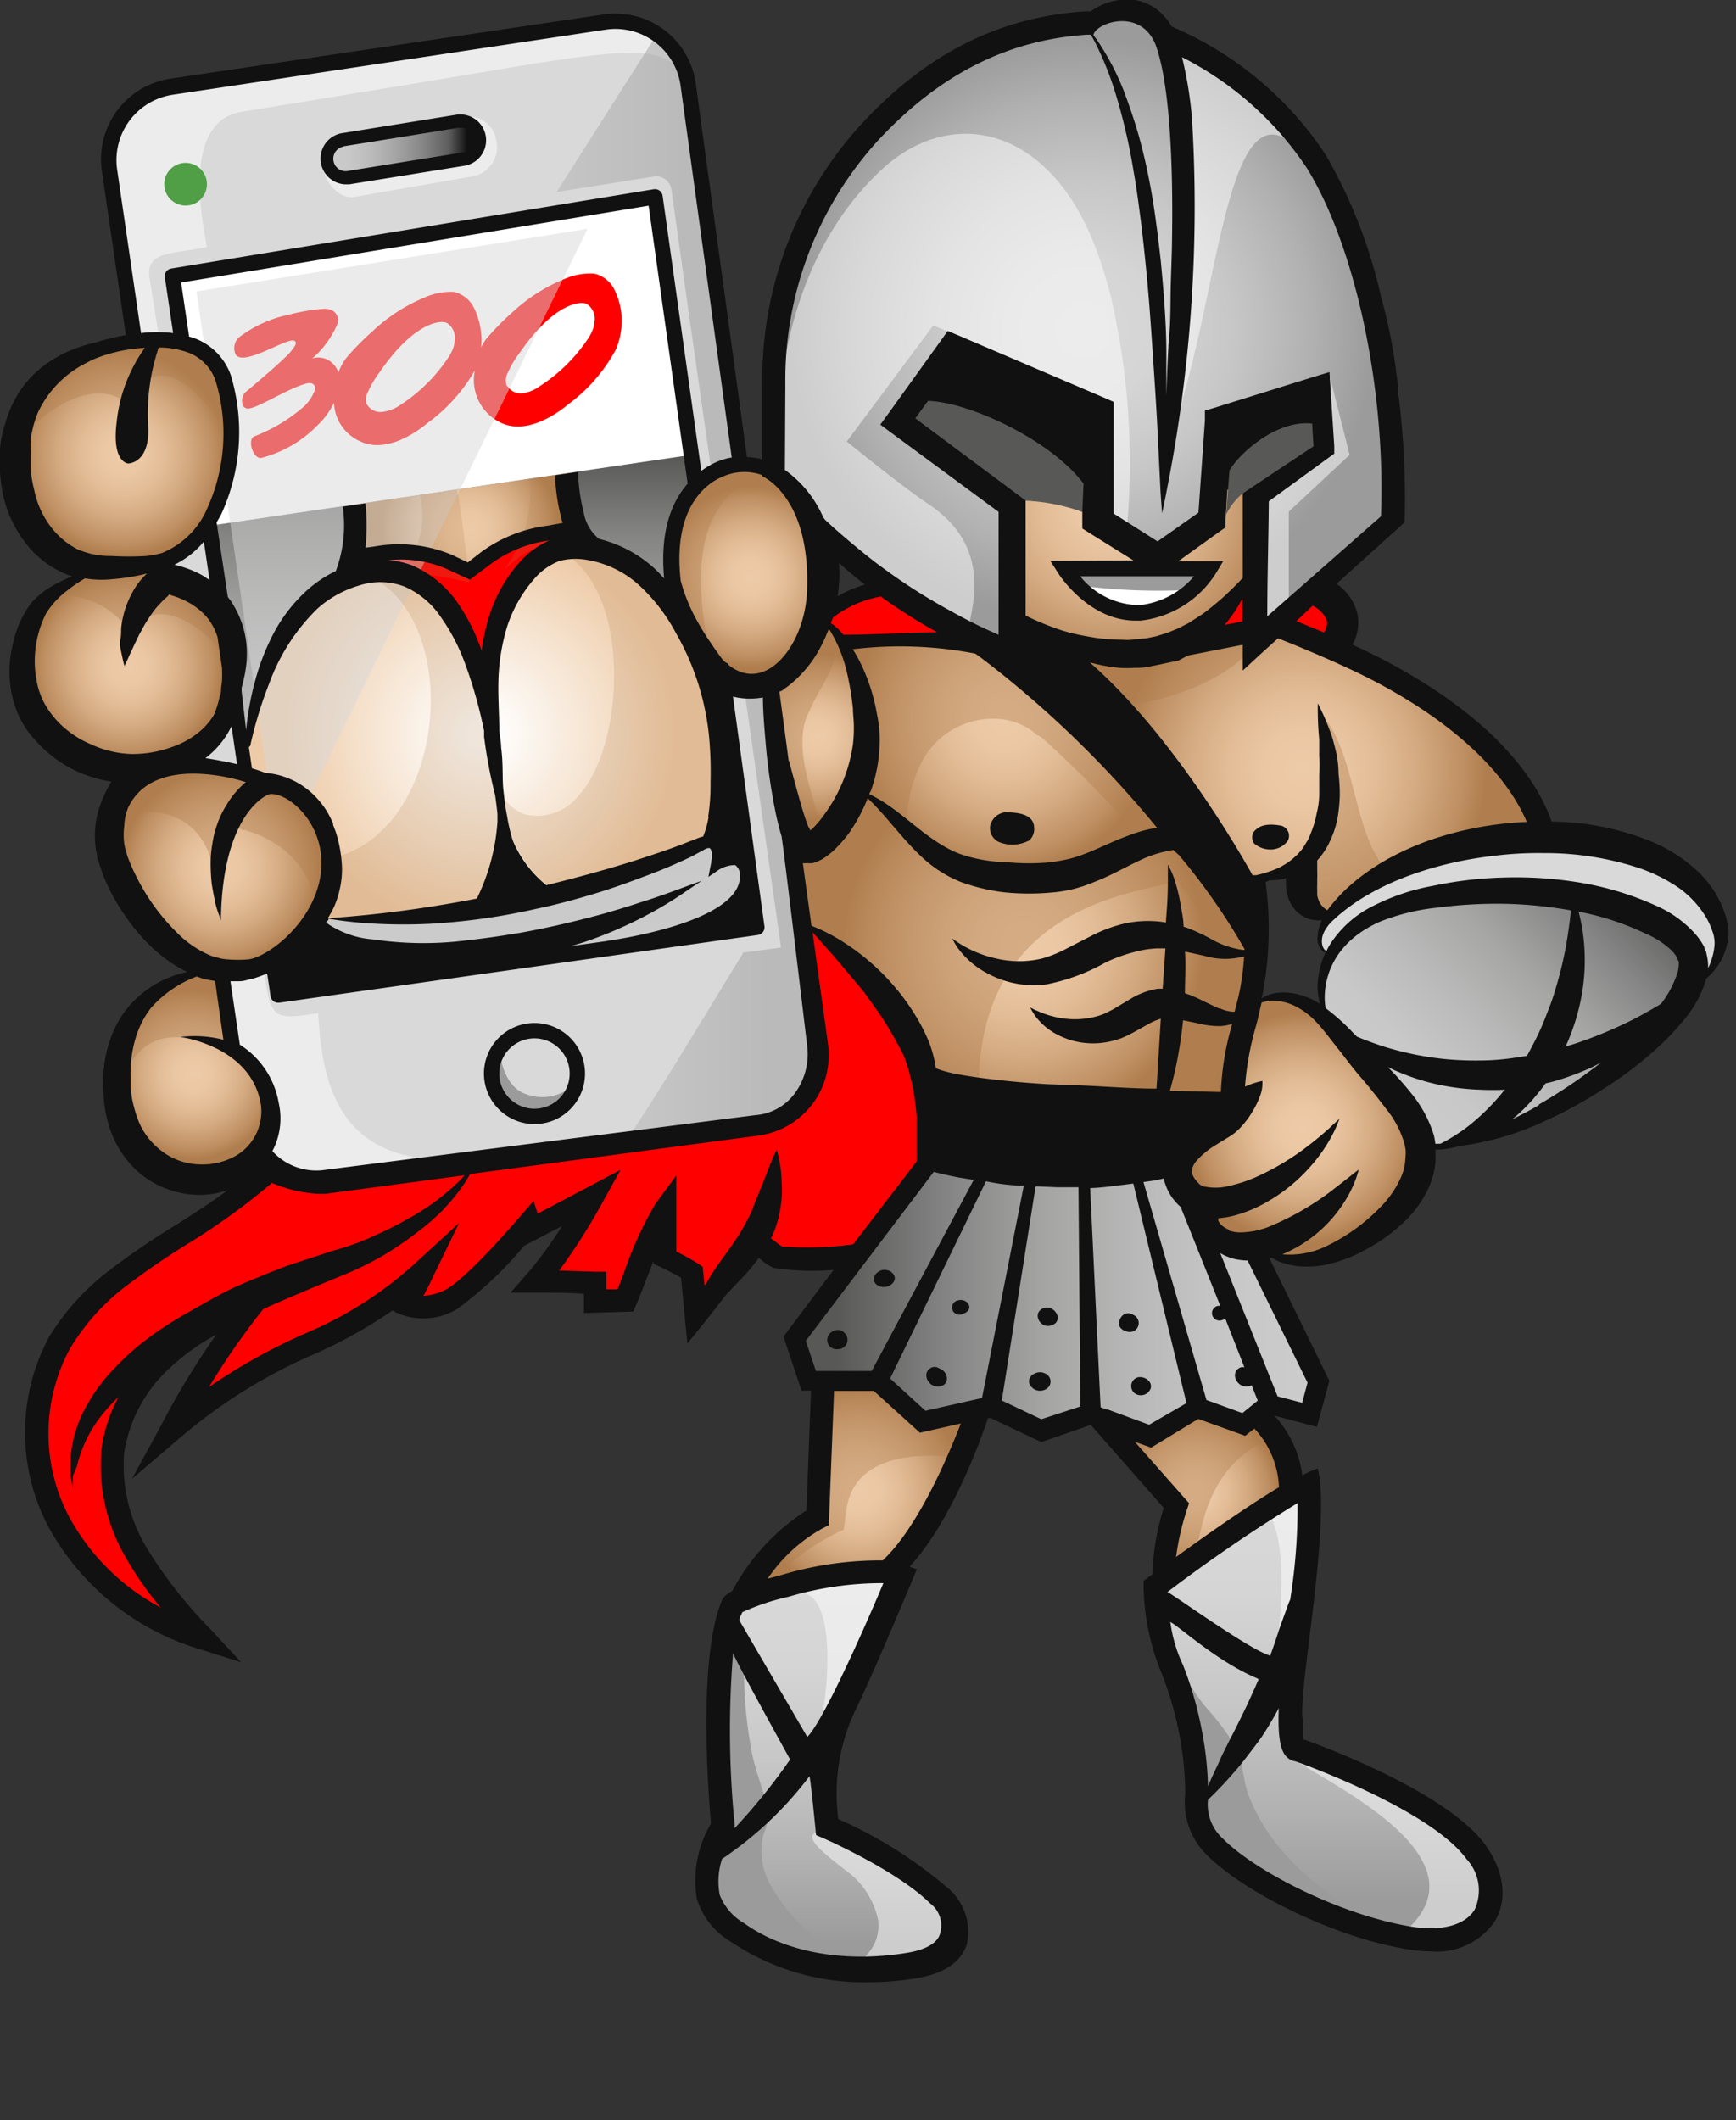<svg xmlns="http://www.w3.org/2000/svg" xmlns:xlink="http://www.w3.org/1999/xlink" class="logo logo--character" width="113" height="138" viewBox="0 0 113 138">
    <rect x="0" y="0" width="113" height="138" fill="#333333" stroke="none"/>
    <defs>
<linearGradient id="a" x1="89.22" x2="106.87" y1="71.34" y2="53.69" gradientUnits="userSpaceOnUse"><stop offset="0" stop-color="#ccc"/><stop offset=".16" stop-color="#c8c8c8"/><stop offset=".33" stop-color="#bababa"/><stop offset=".52" stop-color="#a5a5a4"/><stop offset=".7" stop-color="#868686"/><stop offset=".89" stop-color="#5f5f5e"/><stop offset=".92" stop-color="#585857"/></linearGradient><radialGradient id="b" cx="70.5" cy="21.48" r="20.64" gradientUnits="userSpaceOnUse"><stop offset="0" stop-color="#d9d9d9"/><stop offset=".23" stop-color="#d5d5d5"/><stop offset=".47" stop-color="#c8c7c7"/><stop offset=".72" stop-color="#b2b1b1"/><stop offset=".92" stop-color="#9c9b9b"/></radialGradient>
<linearGradient id="e" x1="85.81" x2="51.73" y1="84.37" y2="84.37" xlink:href="#a"/>
<linearGradient id="f" x1="86.2" x2="86.2" y1="97.03" y2="126.16" xlink:href="#b"/>
<linearGradient id="g" x1="53.99" x2="53.99" y1="102.3" y2="128.53" xlink:href="#b"/>
<linearGradient id="h" x1="31.46" x2="31.46" y1="64.73" y2="29.61" gradientUnits="userSpaceOnUse"><stop offset="0" stop-color="#ccc"/><stop offset=".27" stop-color="#c9c9c9"/><stop offset=".45" stop-color="#c1c1c1"/><stop offset=".6" stop-color="#b2b2b2"/><stop offset=".73" stop-color="#9d9d9c"/><stop offset=".86" stop-color="#828281"/><stop offset=".97" stop-color="#616160"/><stop offset="1" stop-color="#585857"/></linearGradient>
<radialGradient id="c" cx="24.27" cy="48.54" r="9.96" gradientUnits="userSpaceOnUse"><stop offset=".06" stop-color="#fff"/><stop offset=".58" stop-color="#f5e1cc"/><stop offset=".92" stop-color="#eecba8"/></radialGradient>
<radialGradient id="i" cx="39.09" cy="46.89" r="9.58" xlink:href="#c"/>
<radialGradient id="j" cx="30.56" cy="34.46" r="6.26" gradientUnits="userSpaceOnUse"><stop offset="0" stop-color="#eecba8"/><stop offset=".18" stop-color="#ebc7a4"/><stop offset=".38" stop-color="#e2bc96"/><stop offset=".59" stop-color="#d3a980"/><stop offset=".81" stop-color="#be8f62"/><stop offset=".92" stop-color="#b07e4e"/></radialGradient>
<linearGradient id="k" x1="21.22" x2="31.2" y1="9.7" y2="9.7" gradientTransform="rotate(9.2 26.176 9.715)" gradientUnits="userSpaceOnUse"><stop offset="0" stop-color="#ccc"/><stop offset=".15" stop-color="#c8c8c8"/><stop offset=".3" stop-color="#bababa"/><stop offset=".46" stop-color="#a5a4a4"/><stop offset=".63" stop-color="#868686"/><stop offset=".8" stop-color="#5f5e5e"/><stop offset=".92" stop-color="#111"/></linearGradient>
<radialGradient id="l" cx="31.3" cy="47.78" r="13.82" gradientUnits="userSpaceOnUse"><stop offset=".06" stop-color="#fff"/><stop offset=".58" stop-color="#f5e1cc"/><stop offset=".92" stop-color="#eecba8"/></radialGradient>
<linearGradient id="m" x1="7.08" x2="48.19" y1="16.52" y2="16.52" xlink:href="#b"/>
<linearGradient id="n" x1="14.43" x2="53.44" y1="58.98" y2="58.98" xlink:href="#b"/><radialGradient id="d" cx="84.79" cy="50.05" r="12.97" gradientUnits="userSpaceOnUse"><stop offset="0" stop-color="#eecba8"/><stop offset=".19" stop-color="#ebc7a4"/><stop offset=".38" stop-color="#e2bc96"/><stop offset=".59" stop-color="#d3a980"/><stop offset=".81" stop-color="#be8f62"/><stop offset=".92" stop-color="#b07e4e"/></radialGradient><radialGradient id="o" cx="84.77" cy="73.45" r="8.15" xlink:href="#d"/><radialGradient id="p" cx="72.27" cy="32.68" r="11.96" xlink:href="#d"/><radialGradient id="q" cx="77.78" cy="97.17" r="5.89" xlink:href="#d"/><radialGradient id="r" cx="65.44" cy="46.81" r="10.83" xlink:href="#d"/><radialGradient id="s" cx="66.59" cy="61.44" r="12.73" xlink:href="#d"/><radialGradient id="t" cx="55.89" cy="97.04" r="7.4" xlink:href="#d"/><radialGradient id="u" cx="53.2" cy="47.96" r="5.88" xlink:href="#d"/><radialGradient id="v" cx="12.59" cy="69.92" r="5.98" xlink:href="#d"/><radialGradient id="w" cx="14.36" cy="56.51" r="6.98" xlink:href="#d"/><radialGradient id="x" cx="8.33" cy="43.4" r="6.77" xlink:href="#d"/><radialGradient id="y" cx="8.01" cy="29.53" r="7.25" xlink:href="#d"/><radialGradient id="z" cx="48.84" cy="37.56" r="6.39" xlink:href="#d"/></defs><g style="isolation:isolate"><path fill="url(#a)" d="M112 60.57c-.33-3.79-4.49-5.29-5.78-5.57a24.64 24.64 0 0 0-5.7-.32c-4.41.19-10.09 1.32-13.77 4.77l-.31.29a2.12 2.12 0 0 0-.61 1 1.12 1.12 0 0 0 .75 1.39 4.44 4.44 0 0 0-.29 4.15l-.07.07a3.59 3.59 0 0 1 .39.39c.25.26.49.53.73.8L90 70.5a9.11 9.11 0 0 1 2.44 4h.06a7.85 7.85 0 0 0 1.68 0c5.6-.58 14.13-6.41 15.8-10.41l.27.13a4.15 4.15 0 0 0 1.75-3.65z"/><path fill="#d9d9d9" d="M112 60.57c-.33-3.79-4.49-5.29-5.78-5.57a24.64 24.64 0 0 0-5.7-.32c-4.41.19-10.09 1.32-13.77 4.77l-.31.29a2.12 2.12 0 0 0-.61 1 1.06 1.06 0 0 0 .46 1.26c2.85-4 10.78-5.31 16.6-4 8.67 1.92 7.33 6.31 7.33 6.31a4.15 4.15 0 0 0 1.78-3.74z"/><path fill="url(#b)" d="M85.72 10.54A19.06 19.06 0 0 0 75.81 2h-.16q-.06-.37-.12-.6c-.4-1.55-5.19-1.27-5 .11a23.33 23.33 0 0 0-14 7.13A24 24 0 0 0 50.37 25v5.77a7.59 7.59 0 0 1 3.48 4.31c.6.52 1.3 1.09 2.09 1.67a32.43 32.43 0 0 0 4.54 2.82c3.17 1.6 5.39 3 5.39 3v-9.68l-7.27-5.44 3.4-4.73 9.41 4.11v7L75.22 37h.32l2.05-2 1.26-1.22v-6.3l6.82-2.1.26 3.69-4.21 3.08v9.69L83 40.65l7.63-6.87V28.5a34.15 34.15 0 0 0-4.91-17.96z"/><path fill="url(#e)" d="M80.9 80.87a2.23 2.23 0 0 1-1.09 0 1.6 1.6 0 0 1-1-1.43 1.58 1.58 0 0 1 .58-1.25 2.55 2.55 0 0 1-1.54-.27 1.52 1.52 0 0 1-.68-.84 1.18 1.18 0 0 1 0-.59l.06-.2c-.07 0-.61.34-3.1.45h-3.5c-1.23 0-2.4-.13-3.47-.25s-2-.26-2.85-.4c-2-.36-3.32-.73-3.55-.79v.06l-4.87 6.44-4.08 5.39.91 2.75h4.5l2.92 2.67 3.44-.78 1-.22 3.25 1.54 3.26-1 .53.19 3.34 1.2L78 91.66l3 1.08.85-.66.85-.67 2.55.67.58-2.17z"/><path fill="url(#f)" d="M96.06 120.54c-2.12-4-11.61-6.63-11.61-6.63s-.51.37-.25-5.37c.13-2.89.86-6.08 1.15-8.36s.18-3.63-1.34-3c-2.38 1-6.43 4.15-8.09 5.49l-.74.6a.34.34 0 0 0 0 .1c.27 4.78 1.38 4.73 2.29 9.32a27.72 27.72 0 0 1 .44 5 3.47 3.47 0 0 0 1.18 2.56c2.21 2.21 7.9 5.85 12.73 5.92 5.92.08 6.36-1.63 4.24-5.63z"/><path fill="url(#g)" d="M53.81 118.91a24.14 24.14 0 0 1 .07-3 24.69 24.69 0 0 1 1.12-5.79 29.14 29.14 0 0 1 1.92-4.38c.89-1.68 1.59-2.73 1.41-3.08-.07-.15-.27-.24-.55-.3-1.88-.37-7.75 1-9.58 1.81-.3.14-.5.27-.54.37a11.23 11.23 0 0 0-.67 2.73 61.34 61.34 0 0 0 0 11.64 3.16 3.16 0 0 0-.24.39 6.54 6.54 0 0 0-.71 4.14c.31 2 5.71 6.59 13.46 4.59s-5.69-9.12-5.69-9.12z"/><path fill="#9c9b9b" d="M83.54 120.56a12.26 12.26 0 0 1-2.28-3.73c-.36-1-.35-2.13-.8-3.08a17.6 17.6 0 0 0-2.08-2.75 22.33 22.33 0 0 1-3-5.41c.44 2.71 1.32 3.37 2.06 7.12a27.72 27.72 0 0 1 .44 5 3.47 3.47 0 0 0 1.18 2.56c2.21 2.21 8 5.17 12.73 5.92a8.44 8.44 0 0 0 2.68 0 16.61 16.61 0 0 1-10.93-5.63zm-33.32 2.26a4.43 4.43 0 0 1-.5-3.49 2.72 2.72 0 0 0 .19-1.84c-.3-1.21-.79-2.34-1-3.58a28.25 28.25 0 0 1-.48-5.39 14.41 14.41 0 0 1-1.08-2.87 15.42 15.42 0 0 0-.31 1.62 61.34 61.34 0 0 0 0 11.64 3.16 3.16 0 0 0-.24.39 6.54 6.54 0 0 0-.71 4.14c.29 1.86 4.94 5.91 11.78 4.92a11.6 11.6 0 0 1-7.65-5.54z" style="mix-blend-mode:multiply"/><path fill="#fff" d="M78.76 37h-9.45s2 3.09 4.93 2.88A6.25 6.25 0 0 0 78.76 37z"/><path fill="#9c9b9b" d="M77.53 38.39A6.71 6.71 0 0 0 78.76 37h-9.45a7.75 7.75 0 0 0 .93 1.11 39.45 39.45 0 0 0 7.29.28z"/><path fill="#fff" d="M53.12 119.29c-.94.33 1 1.71 1.88 2.42a5.27 5.27 0 0 1 2.16 3.29c.19 1.84-1.16 2.9-2.78 3.51a10.93 10.93 0 0 0 5.18-.42c7.79-3.09-5.43-8.26-6.44-8.8zm4.63-15.05c.45-.81.71-1.35.59-1.58s-.27-.24-.55-.3a8.12 8.12 0 0 0-2.2 0l-3.42 1.31c2.08.23 1.85 5.26 1.34 8.11 1.3-2.35 2.29-5.58 4.24-7.54zM83.89 33.3l3.96-3.69-.9-3.57-.47-1.88-.2 4.69-4.57 3.14.19 9.32 1.99-1.74V33.3zm.31 75.24c.13-2.89.86-6.08 1.15-8.36s.18-3.63-1.34-3a14.42 14.42 0 0 0-1.69.89c1 1.3 1.11 3.52 1.09 5.18s-.21 3-.24 4.57c0 1.07-.2 4.79 1 5a40 40 0 0 1 .03-4.28zm11.86 12c-1.59-3-9.39-5.39-12.16-6.32 1 1.25 14.31 6.69 6.91 12 5.37.52 7.19-2.04 5.25-5.68zM68 10.89c-3.19-3-7.32-2.83-10.5.05-5.39 4.9-7.45 13.07-6.61 20.16a7.6 7.6 0 0 1 2.94 4c.6.52 1.3 1.09 2.09 1.67a32.43 32.43 0 0 0 4.54 2.82 18.7 18.7 0 0 0 2.59 1.15c.76-3 .6-5.82-2.72-8-1.75-1.18-5.21-4-5.21-4l5.63-7.56 11.08 4.72-.39 8 1.81 1.5a47.81 47.81 0 0 0-1-16.33c-.79-2.98-1.98-6.07-4.25-8.18zM84.79 10C83 6.24 77.74 2.8 76.48 2.22c1.34 7.32.81 17.22.23 24.62C79.47 18.24 80 4.56 84.79 10z" opacity=".5" style="mix-blend-mode:hard-light"/><path fill="url(#h)" d="M49.31 60.32L45 29.61l-31.38 4.62 4.52 30.5 31.17-4.41z"/><path fill="url(#c)" d="M20.85 59.62a9.68 9.68 0 0 0 .59-5.62 4.8 4.8 0 0 0-3.59-3.5 15.49 15.49 0 0 0-1.85-.34s.45-10.06 6.51-12.5l.64-.22c.21-.06.42-.12.62-.16a2.79 2.79 0 0 1 .4-.07h.76c3.4 0 5.5 3.38 6.65 7.75a33.15 33.15 0 0 1 .79 4.04 23.21 23.21 0 0 1 .18 3.58 12.87 12.87 0 0 1-1.73 6.68 45.17 45.17 0 0 1-9.8.57l-.24-.11s.05-.06.07-.1z"/><path fill="#d9d9d9" d="M11.23 18l31.41-5.16 1.18 8.44L45 29.53v.09l.28 2a5.7 5.7 0 0 1 2.21-1.33 2.82 2.82 0 0 1 .7-.1L44.8 5.53a4.79 4.79 0 0 0-5.44-4.08L11.17 5.63a4.79 4.79 0 0 0-4 5.4L8.7 22.26a9.69 9.69 0 0 1 3.15-.09zm4 27.05a8 8 0 0 1-.46 1.32A5.4 5.4 0 0 1 12.44 49l.12.85a28.93 28.93 0 0 1 3.42.32zm-.83-5.63l-.76-5.08v-.09l-.07-.49a1.09 1.09 0 0 1-.08.15 5.71 5.71 0 0 1-2.79 2.55l.06.4a5.38 5.38 0 0 1 3.64 2.56zm39 28.65l-1.1-8-.61-4.45L50 43.36a5 5 0 0 1-1.29.43 2.88 2.88 0 0 1-1.81-.6l2 14.45.37 2.67-31.17 4.4-.32-2.14a6.49 6.49 0 0 1-3.34.56l.75 5.39a4.39 4.39 0 0 1 2.42 3.87 4.8 4.8 0 0 1-.92 2.84 4.87 4.87 0 0 0 1.43 1.32 4.77 4.77 0 0 0 3.08.63l9.63-1.28 5.57-.74 12.9-1.72a4.8 4.8 0 0 0 4.11-5.39zm-18.6 4.62a2.79 2.79 0 1 1 2.79-2.79 2.79 2.79 0 0 1-2.79 2.79z"/><path fill="#fff" d="M39.36 1.45L11.17 5.63a4.79 4.79 0 0 0-4 5.4L8.7 22.26a15.14 15.14 0 0 1 1.67-.18L9.72 18c-.2-1.7 1.67-1.47 3.75-1.92-.31-1.76-1.65-8.22 2.3-8.81C21 6.43 28.63 5.16 32 4.6c10.41-1.77 10.38-1.28 12.56-.11a4.79 4.79 0 0 0-5.2-3.04zM23 73.28c-1.75-1.9-2.14-4.7-2.29-7.33-3 .45-3.1.4-3.57-3.07a9.93 9.93 0 0 1-2.61.28l.75 5.39a4.39 4.39 0 0 1 2.42 3.87 4.8 4.8 0 0 1-.92 2.84 4.87 4.87 0 0 0 1.43 1.32 4.77 4.77 0 0 0 3.08.63l9.3-1.21q0-.28-.09-.55c-2.72.19-5.66-.13-7.5-2.17z" opacity=".5" style="mix-blend-mode:hard-light"/><path fill="#fff" d="M30.24 7.61l-7.69 1.33A1.79 1.79 0 0 0 21.07 11c.16 1 1.08 2 2.05 1.81l7.69-1.34a1.93 1.93 0 0 0 1.48-2.38 1.79 1.79 0 0 0-2.05-1.48z" opacity=".5" style="mix-blend-mode:hard-light"/><path fill="url(#i)" d="M44.68 41.08a16.9 16.9 0 0 1 1.88 9.33c-.11 1.45-.13 3.29-1.1 4.58a50.55 50.55 0 0 1-9.12 3.17c-2.73-1.45-3.78-5.54-3.78-5.54a23.21 23.21 0 0 0-.19-3.62 33.15 33.15 0 0 0-.78-4.15c-.35-6.52 3-9 5.22-9.23a5.38 5.38 0 0 1 1.79.09 8 8 0 0 1 5 3.57c.4.57.74 1.16 1.08 1.8z"/><path fill="url(#j)" d="M23.15 37.43l-.64.22c.08-.13.8-1.44.56-4.81l6.25-.92 7.62-1.12v.31a11.24 11.24 0 0 0 .36 2.45 3.58 3.58 0 0 0 1.27 2.14c-1.32-.38-3.58-.25-4.62.63s-2.2 1.88-3.56 1.81a4.75 4.75 0 0 1-1.28-.29 12.12 12.12 0 0 0-4.21-.7h-.76a2.57 2.57 0 0 0-.4.07 4 4 0 0 0-.59.21z"/><circle cx="12.08" cy="11.99" r="1.39" fill="#509e45"/><rect width="10.08" height="2.48" x="21.17" y="8.46" fill="url(#k)" rx="1.24" ry="1.24" transform="rotate(-9.2 26.18 9.674)"/><path fill="url(#l)" d="M44.68 41.08c-.34-.64-.7-1.23-1-1.76a8 8 0 0 0-5-3.57 5.38 5.38 0 0 0-1.79-.09c-2.25.25-5.57 2.71-5.22 9.23-1.15-4.37-3.25-7.75-6.65-7.75h-.76a2.79 2.79 0 0 0-.4.07c-.2 0-.41.1-.62.16l-.64.22C16.44 40.1 16 50.16 16 50.16a15.49 15.49 0 0 1 1.86.37A4.8 4.8 0 0 1 21.44 54a9.68 9.68 0 0 1-.59 5.59s0 .09-.07.14l.24.11a45.16 45.16 0 0 0 9.8-.57 12.87 12.87 0 0 0 1.73-6.68s1 4.09 3.78 5.54A50.56 50.56 0 0 0 45.46 55c1-1.29 1-3.13 1.1-4.58a16.9 16.9 0 0 0-1.88-9.34z"/><circle cx="34.79" cy="69.88" r="2.79" fill="#d9d9d9"/><path fill="#9c9b9b" d="M34.24 71.22c-1.12-.37-1.66-1.76-1.71-2.95a2.74 2.74 0 0 0-.53 1.61 2.78 2.78 0 0 0 5.43.87h-.25a3 3 0 0 1-2.94.47z"/><path fill="#fff" d="M45 29.61l-31.38 4.62-2.4-16.25 31.42-5.17L45 29.61z"/><path fill="#ff0001" d="M86.78 42.1L83 40.65l2.55-2.3s2.76 1.94 1.23 3.75zM58 65.23a39 39 0 0 0-5.66-5.14l1.1 8a4.8 4.8 0 0 1-4.11 5.39l-12.9 1.72-5.57.74-9.67 1.26a4.77 4.77 0 0 1-3.08-.63l-.61-.44c-3 2.6-6.86 4.7-9.92 7.17a15.18 15.18 0 0 0-3.71 4.12 12.33 12.33 0 0 0 0 11.76 16 16 0 0 0 9.35 7.47 30.22 30.22 0 0 1-4.3-5.47 11 11 0 0 1-1.58-6.67 10.21 10.21 0 0 1 3.19-6 13.87 13.87 0 0 1 1.32-1.11 19.86 19.86 0 0 1 4.54-2.44l-.73.93A49.07 49.07 0 0 0 11 93.2c6.15-3.84 11.41-6.66 16.85-11.48a16.61 16.61 0 0 1-1.46 3 3 3 0 0 0 3-.11 8.51 8.51 0 0 0 2.27-2.09L34 79.67l.47.36c.23-.11 1.9-1.09 2.15-1.12.64-.06 1.36-1 1.74-.53a28.67 28.67 0 0 1-3.52 5c1.25 0 3.87.11 3.87.11v1.2l2-.06c.5-1.12 1.7-4.68 2.57-5.85v3a17.43 17.43 0 0 1 1.75 1l.26 2.74c.38 0 1.54-2.7 1.54-2.7s1.88-1.62 2.17-1.76h.11c.53-.13 1 .61 1.56.83a19.79 19.79 0 0 0 5.14-.08l4.87-6.44v-.06l.26-4.63h.13c.1-.2.12-.84-1.11-2.83A18.93 18.93 0 0 0 58 65.23zM53.5 40l1.59 1.68 7.53.11-4.88-3.48zm24.62 1.69l5.14-.6-2.38-2.61zm-41.31-6.03a5.38 5.38 0 0 1 1.79.09v-.06a7.43 7.43 0 0 0-1.85-1 4 4 0 0 0-1.17-.21 5 5 0 0 0-2.36.55 7.39 7.39 0 0 0-1.92 1.37 7.75 7.75 0 0 0-.72.82 8.8 8.8 0 0 0-1-.71 6.83 6.83 0 0 0-2.31-.92 5.07 5.07 0 0 0-2.47.13 4.9 4.9 0 0 0-1.09.51 4.48 4.48 0 0 0-.89.75c.38-.09 6.54-1.35 8.72 7.91-.3-6.52 3.02-8.98 5.27-9.23zM15.37 23.12a.81.81 0 0 1-.12-.49.93.93 0 0 1 .41-.75 8 8 0 0 1 3.17-1.4 11.61 11.61 0 0 1 2.17-.37 1.11 1.11 0 0 1 .7.14.78.78 0 0 1 .3.75 6.16 6.16 0 0 1-1.67 2.33 1.33 1.33 0 0 1 1.35.35 1.57 1.57 0 0 1 .35.57 3.29 3.29 0 0 1 .51-.95 17 17 0 0 1 1.68-1.71A11.21 11.21 0 0 1 28 19.22a4.28 4.28 0 0 1 1.53-.22 1.92 1.92 0 0 1 1.3 1 4.65 4.65 0 0 1 .48 1.63 3.9 3.9 0 0 1 0 1 2.82 2.82 0 0 1 .35-.58 17 17 0 0 1 1.68-1.71A11.21 11.21 0 0 1 37.15 18a4.28 4.28 0 0 1 1.52-.19 1.92 1.92 0 0 1 1.3 1 4.65 4.65 0 0 1 .48 1.63 4.82 4.82 0 0 1-.35 2.29 10.8 10.8 0 0 1-3.1 3.58c-1.21 1-2.85 1.82-4.23 1.28a3.07 3.07 0 0 1-1.86-3.48 11 11 0 0 1-3.06 3.41c-1.21 1-2.85 1.82-4.23 1.28a2.87 2.87 0 0 1-1.88-2.58 5 5 0 0 1-1.06 1.45A7.87 7.87 0 0 1 17 29.81c-.53.07-.93-1.22-.44-1.41a10.69 10.69 0 0 0 3.07-1.81 2.63 2.63 0 0 0 .89-1.29c0-.18-.1-.46-.6-.33-1.15.31-3 1.51-3.7 1.62a.37.37 0 0 1-.44-.31.78.78 0 0 1 .35-.87c.82-.72 1.64-1.38 2.42-2.14a3.41 3.41 0 0 0 .64-.75c.06-.1.1-.24 0-.32-.34-.35-3.19 1.63-3.82.92zm17.66 2a1 1 0 0 0 1 .48 2.48 2.48 0 0 0 1.07-.44 10.83 10.83 0 0 0 3.15-3.08 3.09 3.09 0 0 0 .3-.54 1.82 1.82 0 0 0 .15-.64 1.14 1.14 0 0 0-.5-1.11c-.35-.21-2.11-.13-4.39 3.2a6.19 6.19 0 0 0-.74 1.24 1.07 1.07 0 0 0-.07.93zm-9.14 1.21a1 1 0 0 0 1 .48A2.48 2.48 0 0 0 26 26.4a10.84 10.84 0 0 0 3.15-3.08 3.09 3.09 0 0 0 .3-.54 1.82 1.82 0 0 0 .15-.64 1.14 1.14 0 0 0-.5-1.11c-.35-.21-2.11-.13-4.39 3.2a6.19 6.19 0 0 0-.74 1.24 1.07 1.07 0 0 0-.08.9z"/><path fill="url(#m)" d="M42.75 2.25l-.33.52-6.19 9.73 6.28-1a1 1 0 0 1 1.2.88l1.11 7.92 1.51 10.52a7.36 7.36 0 0 1 1.15-.5 2.82 2.82 0 0 1 .7-.1L44.8 5.53a4.75 4.75 0 0 0-2.05-3.28z" opacity=".5"/><path fill="url(#n)" d="M53.4 68.07l-1.1-8-.61-4.45L50 43.36a8.72 8.72 0 0 1-1.77 0l2.61 18.32-2.45.32c-2.6 4.23-5.12 8.5-7.87 12.63l8.77-1.17a4.8 4.8 0 0 0 4.11-5.39z" opacity=".5"/><path fill="#d9d9d9" d="M38.25 14.89l-25.46 4.08 5.39 36.93 20.07-41.01z" opacity=".5" style="mix-blend-mode:multiply"/><path fill="#b07e4e" d="M44.68 41.08c-.34-.64-.7-1.23-1-1.76a8 8 0 0 0-5-3.57 5.38 5.38 0 0 0-1.79-.09 4.11 4.11 0 0 0-.6.12c4.89 2.28 4.45 12.65 1.38 16a3.43 3.43 0 0 1-3.5 1.23 2.79 2.79 0 0 1-1.55-1.37 22.75 22.75 0 0 0-.25-2.64 33.16 33.16 0 0 0-.78-4.15c-1.15-4.37-3.25-7.75-6.65-7.75h-.76a2.79 2.79 0 0 0-.4.07l-.31.08c6.84 2.42 5.81 16.84-1.83 18.59a10.86 10.86 0 0 1-.78 3.68s0 .09-.07.14l.24.11a45.16 45.16 0 0 0 9.8-.57 12.87 12.87 0 0 0 1.73-6.68s1 4.09 3.78 5.54A50.56 50.56 0 0 0 45.46 55c1-1.29 1-3.13 1.1-4.58a16.9 16.9 0 0 0-1.88-9.34z" opacity=".2" style="mix-blend-mode:multiply"/><path fill="#b07e4e" d="M29.75 31.85l-2.42.36c.52 2.23-.34 4.38-1.48 5a26.32 26.32 0 0 1 4.7.7s-.42-4.12-.8-6.06zm3.97 4.47c1-.88 3.3-1 4.62-.63a3.58 3.58 0 0 1-1.27-2.14 11.24 11.24 0 0 1-.36-2.45v-.27l-2.25.33a8.27 8.27 0 0 1-1.65 5.92c.29-.24.61-.5.91-.76z" opacity=".2" style="mix-blend-mode:multiply"/><path fill="url(#d)" d="M81.5 57.1S75.67 46.4 69 41.71a7.51 7.51 0 0 0 4.49.92c4.82-.93 6.91-1.3 7.05-1.6l1.1.82 1.36-1.2s4.28 1.69 7 3.15c8.46 4.52 10.18 9.19 10.53 10.88-4.41.19-10.09 1.32-13.77 4.77a3.1 3.1 0 0 1-2.65-2.65 2.93 2.93 0 0 1-2.61.3z"/><path fill="url(#o)" d="M92.47 75.2c0 2.07-1.55 3.8-3.23 5s-4 2.23-6 1.62a1.72 1.72 0 0 1-1.15-.82l-.13-.4-.62.17-.44.09a2.23 2.23 0 0 1-1.09-.05 1.6 1.6 0 0 1-1-1.43 1.58 1.58 0 0 1 .58-1.25 2.55 2.55 0 0 1-1.54-.27 1.52 1.52 0 0 1-.68-.84 1.18 1.18 0 0 1 0-.59l.06-.2a2.29 2.29 0 0 1 .64-.78c.72-.63 1.51-1.16 2.18-1.83a4.21 4.21 0 0 0 1.33-2.44l-1.09-.1a26.14 26.14 0 0 1 1-5.49 2 2 0 0 0 .16-.24 3.41 3.41 0 0 1 3.43 0 6 6 0 0 1 1.42 1 3.59 3.59 0 0 1 .39.39c.25.26.49.53.73.8L90 70.5a9.11 9.11 0 0 1 2.44 4 4.91 4.91 0 0 1 .03.7z"/><path fill="url(#p)" d="M74.24 39.87A6.27 6.27 0 0 0 78.76 37h-3.22l2-2 1.26-1.22v-6.3l6.82-2.1.26 3.69-4.21 3.08v4.54c-.14.29-2.79 5.93-8.18 5.93a11.26 11.26 0 0 1-4.49-.91 9.9 9.9 0 0 1-3.17-2.11v-6.71l-7.23-5.44 3.4-4.73 9.41 4.11v7L75.22 37h-5.91s1.98 3.08 4.93 2.87z"/><path fill="url(#q)" d="M81.83 92.08A6.77 6.77 0 0 1 84 97.19c-2.38 1-6.43 4.15-8.09 5.49l-.19-.1a16.13 16.13 0 0 1 .84-4.58l-5-5.72 3.34 1.2 3.1-1.82 3 1.08z"/><path fill="url(#r)" d="M61.71 41.52a18.12 18.12 0 0 0-6.89.21c1.14.8 1.35 2.38 1.58 5.69a8.23 8.23 0 0 1-.85 3.94h.29c2.21 1.2 3.64 3.53 5.85 4.73a10.31 10.31 0 0 0 4.38 1.06 12 12 0 0 0 4.09-.37c2.22-.67 4.21-2.27 6.53-2.23-7.21-8.4-12.2-11.5-14.98-13.03z"/><path fill="url(#s)" d="M81.5 60.57a91.23 91.23 0 0 0-4.79-6c-2.32 0-4.31 1.56-6.53 2.23a12 12 0 0 1-4.09.37 10.31 10.31 0 0 1-4.38-1.06c-2.21-1.2-3.64-3.53-5.85-4.73h-.29c-1.13 2.42-3.07 4.29-3.86 4.29l.61 4.45A39 39 0 0 1 58 65.23a18.93 18.93 0 0 1 2 2.6c1.23 2 1.21 2.63 1.11 2.83.53.17 2.75.74 8.36.84 2.5.05 4.67 0 6.39-.08 2.81-.13 4.44-.34 4.44-.34a1.21 1.21 0 0 1 0-.19 33.19 33.19 0 0 1 1-5.3 44.4 44.4 0 0 0 .2-5.02z"/><path fill="url(#t)" d="M63.5 91.8l.06.28S61 99.47 57.81 102.3v.06c-1.88-.37-7.75 1-9.58 1.81 0 0 1.92-3.84 5-5.34l.33-8.59v-.33h3.58l2.92 2.67z"/><path fill="url(#u)" d="M56.4 47.41a8.23 8.23 0 0 1-.85 3.94c-1.13 2.42-3.07 4.29-3.86 4.29L50 43.36a3.14 3.14 0 0 0 .31-.18A8.4 8.4 0 0 0 53 40.29c1.26-.13 3.12 3.12 3.4 7.12z"/><path fill="url(#v)" d="M15.18 68.54l-.75-5.39a3.18 3.18 0 0 1-.43-.06v.1s-6.11.35-6.38 6.72c-.21 5 3.13 6.83 6 6.83a3.69 3.69 0 0 0 3.08-1.49 4.8 4.8 0 0 0 .92-2.84 4.39 4.39 0 0 0-2.44-3.87z"/><path fill="url(#w)" d="M21.44 54a4.93 4.93 0 0 0-3.59-3.5 10.22 10.22 0 0 0-2.66-.48c-.86-.11-1.78-.19-2.63-.21a14.41 14.41 0 0 0-1.5 0 4.55 4.55 0 0 0-2.83 1 5.78 5.78 0 0 0-1 4.62c.59 2.57 3.43 7.01 6.77 7.66a3.18 3.18 0 0 0 .43.06 6.68 6.68 0 0 0 2.61-.28 5.31 5.31 0 0 0 2.43-1.43 5.93 5.93 0 0 0 1.26-1.69l.07-.14a9.68 9.68 0 0 0 .64-5.61z"/><path fill="url(#x)" d="M14.4 39.43a5.38 5.38 0 0 0-3.65-2.56 5.55 5.55 0 0 0-1-.11h-.19A17.61 17.61 0 0 1 7 37a8.35 8.35 0 0 0-4 2 6.74 6.74 0 0 0-.58 7.83 7.6 7.6 0 0 0 7.54 3 8 8 0 0 0 2.48-.83 5.4 5.4 0 0 0 2.33-2.62 8 8 0 0 0 .46-1.32z"/><path fill="url(#y)" d="M15 27.24a10.13 10.13 0 0 0-.48-2.66 3.27 3.27 0 0 0-2.71-2.41 9.69 9.69 0 0 0-3.15.09l-.47.07C5.23 22.83 1 24.49 1 30c0 4.42 2.83 7.09 6 7l2.63-.22a6.81 6.81 0 0 0 1.08-.31 5.71 5.71 0 0 0 2.79-2.55 1.09 1.09 0 0 0 .08-.15A11.82 11.82 0 0 0 15 27.24z"/><path fill="url(#z)" d="M54 35.83a4 4 0 0 0-.16-.75c-.57-2.75-3.48-4.31-3.48-4.31a4.21 4.21 0 0 0-2.18-.59 2.82 2.82 0 0 0-.7.1 5.7 5.7 0 0 0-2.21 1.33 3.8 3.8 0 0 0-.88 1.17 11.35 11.35 0 0 0 .5 9.32 8.09 8.09 0 0 0 1.38 1.71 6.31 6.31 0 0 0 .62.52 2.88 2.88 0 0 0 1.81.6 2.57 2.57 0 0 0 .94-.25 2.32 2.32 0 0 0 .35-.18 3.15 3.15 0 0 0 .31-.18 8.4 8.4 0 0 0 2.7-2.88 11.31 11.31 0 0 0 1-5.61z"/><g fill="#b07e4e" opacity=".4" style="mix-blend-mode:multiply"><path d="M73.62 45.92c6.6-1.21 8.06-4.06 8.06-4.06v-.38c-.57.08-1.13.19-1.7.22a15.1 15.1 0 0 0-2.79.11.49.49 0 0 1-.24 0 7.44 7.44 0 0 1-3.42.83 11.26 11.26 0 0 1-4.53-.93 32.61 32.61 0 0 1 4.62 4.21zm12.19.37c.88 6.13-.5 8.75-1.57 11a3 3 0 0 0 2.54 2.2 31.15 31.15 0 0 1 3.81-2.59c-2.59-2.02-2.21-8.23-4.78-10.61zM79.7 61.54a1.21 1.21 0 0 0 2.21-.65 3.2 3.2 0 0 0-.41-1.75 84.21 84.21 0 0 0-7.07-9.62 59 59 0 0 0-8-7.42 1.2 1.2 0 0 0-1.2-.16 5.11 5.11 0 0 1-1.57.37 1.18 1.18 0 0 1-.72-.2c-.78-.51-8.48-.81-8 0a13.58 13.58 0 0 1 1.45 5.34 8.23 8.23 0 0 1-.85 3.94c-1.13 2.42-3.07 4.29-3.86 4.29l.61 4.45a39 39 0 0 1 5.71 5.1 18.93 18.93 0 0 1 2 2.6c1.23 2 1.21 2.63 1.11 2.83a15.18 15.18 0 0 0 2.6.49c-.2-12.28 10.38-13 12.92-13.8.84 1.14 2.21 2.9 3.07 4.19zm-9.54-4.75a12 12 0 0 1-4.09.37 10.31 10.31 0 0 1-4.38-1.06 12.47 12.47 0 0 1-2.63-2.1 8.43 8.43 0 0 1 1.16-4.79c1.6-2.56 5.24-3.23 7.29-1.36a1.17 1.17 0 0 1 .36.21 73 73 0 0 1 6.68 6.87c-1.48.53-2.88 1.4-4.39 1.86zm11.67 35.29l-.85.66-3-1.08-3.11 1.81-3.34-1.2 5 5.72a16.14 16.14 0 0 0-.83 4.59l.19.1c.45-.36 1.08-.86 1.8-1.41.14-.55.34-1.09.47-1.66 1.12-5 4.17-5.65 4.8-6.12a7.49 7.49 0 0 0-1.13-1.41zm-21.77.5l-2.92-2.67h-3.58v.33l-.33 8.59c-3.09 1.5-3.88 5.17-3.88 5.17a14.3 14.3 0 0 1 5.57-4.43l.17-1.24c.56-4.65 7.34-3.43 7.34-3.43a29.87 29.87 0 0 0 1.13-2.81l-.06-.28z"/><path d="M52.56 46.56c1-2.32 1.79-2.69 2-5-.6-1.06-.93-1.33-1.48-1.28a8.4 8.4 0 0 1-2.73 2.89 3.15 3.15 0 0 1-.31.18l1.69 12.28a15.15 15.15 0 0 0 1.89-1.5c-1-2.92-1.89-5.69-1.06-7.57zM14 63.09v.1s-6.11.35-6.38 6.72a9.72 9.72 0 0 0 0 1.11 8 8 0 0 1 1-2c1.71-2.49 4.58-1.34 6.55-.44l-.75-5.39a3.18 3.18 0 0 1-.42-.1zm3.85-12.56a10.22 10.22 0 0 0-2.66-.48c-.86-.11-1.78-.19-2.63-.21a14.41 14.41 0 0 0-1.5 0 4.55 4.55 0 0 0-2.83 1 6.18 6.18 0 0 0-1.06 2.55c2.7-1.19 6.31-.59 6.81 3.79.34-.61.65-3.46 1.3-3.32 4.49 1 5.33 4.23 5.39 6l.11-.2.07-.14a9.68 9.68 0 0 0 .59-5.52 4.93 4.93 0 0 0-3.59-3.47zM8.46 26.35c.65-1.88 2.16-2.63 4-1A10 10 0 0 1 15 28.91a12.67 12.67 0 0 0 0-1.67 10.13 10.13 0 0 0-.48-2.66 3.27 3.27 0 0 0-2.71-2.41 9.69 9.69 0 0 0-3.15.09l-.47.07c-2.77.46-6.62 1.92-7.17 6.49 2.13-2.36 5.18-4.33 7.44-2.47zm43.02 5.19a8.13 8.13 0 0 0-1.11-.77 4.21 4.21 0 0 0-2.18-.59 2.82 2.82 0 0 0-.7.1 5.7 5.7 0 0 0-2.21 1.33 3.8 3.8 0 0 0-.88 1.17 11.35 11.35 0 0 0 .5 9.32 8.09 8.09 0 0 0 1.38 1.71c.09.09.21.17.31.26-1-3.82-2-9.6 1.31-12.22a3.13 3.13 0 0 1 3.58-.31zM8.36 41c1.22-1.34 2.73-1.32 4.41-.16A7.37 7.37 0 0 1 15 43.38l-.58-3.95a5.38 5.38 0 0 0-3.65-2.56 5.55 5.55 0 0 0-1-.11h-.19A17.61 17.61 0 0 1 7 37a8.35 8.35 0 0 0-4 2 3.79 3.79 0 0 1 1.63-.21A5.36 5.36 0 0 1 8.36 41z"/></g><path fill="#111" d="M65.05 54.82A2.31 2.31 0 0 0 67 54.7a1 1 0 0 0 .31-.88c-.05-.94-1.41-.92-1.57-.94a1.14 1.14 0 0 0-1.29.88 1 1 0 0 0 .6 1.06zm-10.53 33a.61.61 0 0 0 .41-1.09.48.48 0 0 0-.14-.11.7.7 0 0 0-.84.27.6.6 0 0 0 .57.93zm27.12-33.71a.67.67 0 0 0 0 .8 1.63 1.63 0 0 0 1.17.38 1.38 1.38 0 0 0 1-.54.68.68 0 0 0-.4-1c-1.1-.21-1.51.08-1.77.36zM57.39 83.76c.61.12 1.23-.56.57-1a.69.69 0 0 0-.26-.09.55.55 0 0 0-.27 0c-.65.16-.79.94-.04 1.09zm16.69 5.89a.59.59 0 0 0-.08 1.12.68.68 0 0 0 .91-.43c.09-.47-.46-.77-.83-.69zm-11.75-5a.47.47 0 0 0 .19.92c1.04-.24.48-1.13-.19-.92zm5.55.52c-.71.33-.17 1.33.53 1.11.94-.28.19-1.45-.53-1.11zM22.46 12h.27l7.5-1.21a1.68 1.68 0 1 0-.54-3.32l-7.5 1.21a1.68 1.68 0 0 0 .27 3.32zm-.13-2.47l7.5-1.21H30a.8.8 0 0 1 .13 1.6l-7.5 1.21a.8.8 0 1 1-.26-1.59zm51.44 76.06c-.19-.14-.71-.24-.92.41-.11.35.21.62.53.68a.58.58 0 0 0 .39-1.09zm-12.66 3.47L61 89a.56.56 0 0 0-.32 0c-.72.28-.33 1.25.35 1.25.76.03.83-.92.08-1.19zM34.79 73.17a3.29 3.29 0 1 0-3.29-3.29 3.3 3.3 0 0 0 3.29 3.29zm0-5.58a2.29 2.29 0 1 1-2.29 2.29 2.29 2.29 0 0 1 2.29-2.29zM68 89.39c-.59-.29-1.48.41-.74 1a.76.76 0 0 0 1-.11.57.57 0 0 0-.26-.89z"/><path fill="none" d="M86.39 40.35a1.87 1.87 0 0 0-.92-.93l-1.06 1 1.81.76a1.07 1.07 0 0 0 .17-.83zM73.12 5.9c.28.73.56 1.52.81 2.37s.5 1.76.69 2.71.38 1.92.52 2.94.27 2 .38 3.05c.19 2.05.32 4.1.36 6v2.74c0-1.14.09-2.36.16-3.64.08-1 .07-2.12.12-3.21s.11-2.2.09-3.31.19-9.18-1.06-12.65c-1-2.47-3.89-1.47-4.09-.7l.25.34a17.12 17.12 0 0 1 1.77 3.36z"/><path fill="none" d="M53.6 33.63l.12.18.52.48q.89.79 1.81 1.54c.31.25.6.48.93.74s.63.48.95.7a37.69 37.69 0 0 0 4 2.5c.69.38 1.39.74 2.1 1.09l1 .45v-8L58 28.18l-.73-.54.54-.74 3.41-4.74.44-.62.71.3 9.42 4.07.59.26v7.15l2.86 1.81 2.66-1.87.42-6v-.64l.6-.18 6.42-2 1.09-.33.07 1.13.31 3.76v.49l-.39.28-3.87 2.82c0 2.5-.05 5-.1 7.49l7.4-6.51c.31-8.24-1.65-17.52-4.81-22.65a21.41 21.41 0 0 0-8.14-7.24 25.73 25.73 0 0 1 .65 4A94.76 94.76 0 0 1 76 31.89c-.19 1-.31 1.51-.31 1.51l-.15-1.4-.22-3.71c-.07-1.55-.2-3.29-.32-5.29s-.27-3.95-.48-6c-.1-1-.21-2-.34-3s-.26-2-.43-2.91a37.92 37.92 0 0 0-1.17-5.06 21 21 0 0 0-1.37-3.41 7.69 7.69 0 0 0-.25-.44h-.24c-5.19.34-9.65 2.6-13.64 6.92a23.15 23.15 0 0 0-6 15.82v5.6a7.39 7.39 0 0 1 2.52 3.11z"/><path fill="none" d="M74.2 39.35a5.39 5.39 0 0 0 3.55-1.88h-7.4a5 5 0 0 0 3.85 1.88zm-29.97-1.67a11.52 11.52 0 0 0 1.12 2.7 15.61 15.61 0 0 0 .88 1.4c.15.24.32.46.48.69l.12.17.07.09.14.17a.81.81 0 0 0 .1.08l.19.1v.06c2.4 2 5-1.24 5.12-4.74.28-6.21-2.91-7.53-2.91-7.53a3.43 3.43 0 0 0-2.52 0c-1.02.56-3.26 2.13-2.79 6.81z"/><path fill="none" d="M70.45 34.4v-1.09a10.53 10.53 0 0 0-1.26-.46 9.65 9.65 0 0 0-2.43-.27v7.48a16.89 16.89 0 0 0 1.8.77c.4.14.85.27 1.31.4s1 .2 1.47.28a13.58 13.58 0 0 0 1.58.12h.76c.17 0 .62 0 .87-.08l.7-.14.74-.23.71-.29.68-.35c.43-.27.85-.53 1.23-.83s.73-.59 1.05-.88c.49-.45.9-.87 1.23-1.22v-5.87a4.13 4.13 0 0 0-1 .13l-.12 2v.45l-.37.26-2.7 1.94h2.94l-.45.75a6.71 6.71 0 0 1-4.92 3.12h-.33c-3 0-5-3-5.06-3.12l-.49-.77h5.39l-2.87-1.79zM11.17 48.62a5.51 5.51 0 0 0 2.1-1.27 5 5 0 0 0 .63-.8 5.92 5.92 0 0 0 .4-1.28c0-.14.05-.32.08-.48l.06-.46a8.17 8.17 0 0 0 0-.87l-.29-2a3.82 3.82 0 0 0-.69-1.29 4.38 4.38 0 0 0-1.26-1 5.76 5.76 0 0 0-.77-.34L11 38.7l-.21.16a4.44 4.44 0 0 0-.48.46 4.87 4.87 0 0 0-.46.54c-.14.2-.28.4-.41.61a7.26 7.26 0 0 0-.38.67c-.14.22-.24.47-.36.71s-.22.49-.35.74-.23.54-.37.8c-.08-.29-.15-.57-.2-.86s-.05-.6-.06-.9 0-.6.07-.9a6.18 6.18 0 0 1 1-2.61 5.34 5.34 0 0 1 .66-.75 13.5 13.5 0 0 1-2.26.37 6.73 6.73 0 0 1-1.78-.05 10 10 0 0 0-1.21.83A5.61 5.61 0 0 0 3 39.93a6.91 6.91 0 0 0-.55 4.7 5 5 0 0 0 .44 1.15 5.74 5.74 0 0 0 .78 1.09 6.35 6.35 0 0 0 2.21 1.56 6.81 6.81 0 0 0 2.66.64 7.45 7.45 0 0 0 2.63-.45zm3.05 13.71a2.88 2.88 0 0 0 .64.11 8.12 8.12 0 0 0 1.34 0c1.1-.11 3.64-1.88 4.49-4.56 1.18-3.68-1.7-6.34-3.09-6.2-.16 0-3.09 1.2-3.18 8.24-.12-.39-.26-.79-.37-1.18s-.18-.82-.23-1.24a12.11 12.11 0 0 1-.07-1.27 7.37 7.37 0 0 1 .11-1.3 6.68 6.68 0 0 1 .32-1.29 5.69 5.69 0 0 1 .26-.63 6.07 6.07 0 0 1 .33-.6 5.78 5.78 0 0 1 1.23-1.5s-5.92-2-7.69 1.62a3.4 3.4 0 0 0-.27 1.22 4.63 4.63 0 0 0 0 1.2l.06.29.09.31c.07.26.15.41.22.61a14.57 14.57 0 0 0 1.29 2.41 13.82 13.82 0 0 0 1.74 2.11 6.86 6.86 0 0 0 2.14 1.46 2.92 2.92 0 0 0 .64.19zm39.85-21.74c.07 0 .13.08.2.13a4.77 4.77 0 0 1 .59.6c1.88 0 4.27-.14 6.1-.16a39.54 39.54 0 0 1-3.58-2.34 7.24 7.24 0 0 0-3.18 1.37c-.05.13-.08.27-.13.4zM17 71.88c-.63-3.8-5.24-4.39-5.24-4.39a7.5 7.5 0 0 1 2.8.18L14 63.85a5.48 5.48 0 0 1-.89-.18l-.31-.11-.17.07a7.43 7.43 0 0 0-2.82 2 6.07 6.07 0 0 0-1 2 8.07 8.07 0 0 0-.31 2.44v.73l.09.62a9.14 9.14 0 0 0 .33 1.26 4.6 4.6 0 0 0 1.41 2.07 4.24 4.24 0 0 0 2.23 1 5.18 5.18 0 0 0 1.24 0 3.93 3.93 0 0 0 1.12-.32A3.34 3.34 0 0 0 17 71.88zm-5.74-50.2L10.73 18a.5.5 0 0 1 .41-.57l31.42-5.17a.49.49 0 0 1 .38.09.5.5 0 0 1 .2.33l2.51 17.91a5.41 5.41 0 0 1 1.06-.59 4.14 4.14 0 0 1 .92-.26L44.3 5.58a4.28 4.28 0 0 0-4.87-3.65L11.24 6.11a4.3 4.3 0 0 0-3.61 4.83l1.54 10.73a9.18 9.18 0 0 1 2.09.01zm.08 15.05a7.13 7.13 0 0 1 .82.24 6.33 6.33 0 0 1 1.06.51l.42.28-.37-2.53a5.68 5.68 0 0 1-1.93 1.5zm-4.08-.51a18.53 18.53 0 0 0 2.28 0 6.76 6.76 0 0 0 1-.19 5.45 5.45 0 0 0 3-3 11.74 11.74 0 0 0 .56-8.25A3 3 0 0 0 12.4 23a5.55 5.55 0 0 0-2-.36 13.47 13.47 0 0 0-.68 5.19c.09 2.38-1.31 2.36-1.31 2.36s-1.07-.06-.75-2.66a10.06 10.06 0 0 1 1.84-4.87 10.14 10.14 0 0 0-3.25.71c-.22.1-.43.2-.65.32a6.85 6.85 0 0 0-3.07 3.2A6.54 6.54 0 0 0 2.14 28a3.44 3.44 0 0 0-.1.6 4.16 4.16 0 0 0-.07.64v1.34a8.81 8.81 0 0 0 .22 1.29 5.91 5.91 0 0 0 1 2.28A5.22 5.22 0 0 0 5 35.73a5.23 5.23 0 0 0 2.26.49zm49.43 15.26c0 .07-.06.13-.09.2a10.67 10.67 0 0 1 1.8 1.14c.79.59 1.51 1.23 2.27 1.75a9.3 9.3 0 0 0 1.14.7l.28.14.31.13c.18.07.4.14.61.2a10.52 10.52 0 0 0 2.63.42 14.74 14.74 0 0 0 2.71 0 12.41 12.41 0 0 0 1.28-.23l.29-.08.35-.11.6-.23c.84-.35 1.71-.77 2.67-1.12a8.59 8.59 0 0 1 1.78-.48 68 68 0 0 0-11.8-11.33 25.72 25.72 0 0 0-8-.29 10.25 10.25 0 0 1 .73 1.39 12.67 12.67 0 0 1 .75 2.21c.09.43.17.86.23 1.26a7.67 7.67 0 0 1 .06 1.43 9.56 9.56 0 0 1-.6 2.9zM18.72 82.44l3.06-1a16.62 16.62 0 0 0 2.72-1 24.39 24.39 0 0 0 2.34-1.2A14.77 14.77 0 0 0 30 76.8l.3-.32-9 1.2a5.29 5.29 0 0 1-.7 0 9.06 9.06 0 0 1-2.9-.68 44 44 0 0 1-5.29 3.8 51 51 0 0 0-4.37 3 14.44 14.44 0 0 0-3.53 3.91 11.61 11.61 0 0 0 0 11 14.55 14.55 0 0 0 5.92 5.83 22.09 22.09 0 0 1-2.19-3.11A11.87 11.87 0 0 1 6.6 94.4 9.84 9.84 0 0 1 7.71 91a11.32 11.32 0 0 0-1 1.08A8.5 8.5 0 0 0 5 95.46l-.13.63v.87l-.07-.4-.09-.48v-.67a7.06 7.06 0 0 1 .22-1.82 8.28 8.28 0 0 1 .92-2.22 11.07 11.07 0 0 1 1.71-2.26A16.29 16.29 0 0 1 9.79 87a24.51 24.51 0 0 1 2.78-1.81c1-.55 2-1.08 3-1.53s2.11-.83 3.15-1.22z"/><path fill="none" d="M21.22 76.14l27.92-3.56a3.51 3.51 0 0 0 2.59-1.43 4.3 4.3 0 0 0 .81-3s-1.61-13.53-1.68-13.74c-.14-.47-.25-.92-.35-1.36a38.8 38.8 0 0 1-.69-4.8c-.1-1.12-.15-2.09-.17-2.86a4.76 4.76 0 0 1-1.7 0l-.25-.06 2.1 14.92a.5.5 0 0 1-.42.56l-31.17 4.41h-.07a.5.5 0 0 1-.49-.43l-.22-1.48a6.91 6.91 0 0 1-1 .36c-.27.05-.52.13-.81.15h-.58l.57 4.18a5.59 5.59 0 0 1 2.53 3.78 4.58 4.58 0 0 1-.41 3.15 3.86 3.86 0 0 0 3.49 1.21zM86 59.91a1.42 1.42 0 0 1-.44 0 1.82 1.82 0 0 1-.68-.2 2 2 0 0 1-.63-.51 2.25 2.25 0 0 1-.42-.75 2.67 2.67 0 0 1-.14-.82 2.87 2.87 0 0 1 0-.45l-.27.07a4.5 4.5 0 0 1-.78.07c-.1 0-.18.07-.28.1a22.94 22.94 0 0 1-.18 7.24c0 .12-.06.23-.08.35a2.18 2.18 0 0 1 .64-.29 3.43 3.43 0 0 1 1.62 0 4.63 4.63 0 0 1 1.55.65 4 4 0 0 1-.14-1.37 5.48 5.48 0 0 1 .51-2h-.07a1.12 1.12 0 0 1-.46-1.13A3 3 0 0 1 86 60zM13.35 49.35c.7.1 1.38.23 2.06.39l-.36-2.46a5.69 5.69 0 0 1-1.7 2.08zM56.31 38l-.31-.21c-.3-.25-.64-.52-.94-.78l-.47-.42a9.15 9.15 0 0 1-.08 2.18 8.11 8.11 0 0 1 1.8-.77z"/><path fill="none" d="M82.21 42.42l-1.3 1.2v-1.68l-3.57.7-.64.36-.94.34c-.34.08-.7.15-1.05.22s-.61 0-.91.07a7.07 7.07 0 0 1-1 0 10.51 10.51 0 0 1-1.8-.41h-.07C76.42 48.08 81 56.23 81.46 57h.22c.2 0 .43-.1.69-.18a6.73 6.73 0 0 0 .83-.32 4.67 4.67 0 0 0 .84-.54 4.11 4.11 0 0 0 .73-.77c.09-.16.19-.32.29-.48a4.58 4.58 0 0 0 .23-.54 6.17 6.17 0 0 0 .35-1.17c.1-.4.1-.85.17-1.26s0-.86 0-1.27a10.65 10.65 0 0 0 0-1.21v-1.11a20.89 20.89 0 0 1-.09-2.34 17.15 17.15 0 0 1 .95 2.19c.1.34.2.72.29 1.12a7 7 0 0 1 .23 1.28 11.34 11.34 0 0 1 .08 1.41 10.84 10.84 0 0 1-.15 1.49 6.12 6.12 0 0 1-.48 1.46 4.81 4.81 0 0 1-.85 1.24v.69a4.31 4.31 0 0 1 0 .47v.42a3.15 3.15 0 0 0 0 .36v.31a1.26 1.26 0 0 0 .08.3 1.27 1.27 0 0 0 .58.69l.12-.16a10.82 10.82 0 0 1 1.71-1.75 14.08 14.08 0 0 1 2.41-1.59 18 18 0 0 1 3-1.25 22.25 22.25 0 0 1 5.74-1c-.87-2.07-3.25-5.6-9.72-9.06-2.14-1.15-5.31-2.45-6.47-2.93zM52.74 54.06l.17-.14a6.27 6.27 0 0 0 .77-.92 10.14 10.14 0 0 0 1.83-4.55 9.06 9.06 0 0 0 .06-1.14c0-.43 0-.82-.06-1.18a19.29 19.29 0 0 0-.36-2.13A9.26 9.26 0 0 0 54 41v-.06a9.91 9.91 0 0 1-.66 1.4 7.56 7.56 0 0 1-1.21 1.6 6.93 6.93 0 0 1-.8.71l-.18.13-.09.07-.09.06-.17.09h-.08l.62 4.49c.26 1 .54 2 .86 3.07.12.4.25.81.4 1.19.05.12.1.25.14.31zm-35.39-3.73a5.07 5.07 0 0 1 1 .18 5.33 5.33 0 0 1 1 .41 5.25 5.25 0 0 1 1.65 1.4 4.85 4.85 0 0 1 .57.9l.12.24.07.15v.1l.16.42a8.39 8.39 0 0 1 .4 2 5.7 5.7 0 0 1 0 1 6.39 6.39 0 0 1-.18 1 5.68 5.68 0 0 1-.33.95 8.09 8.09 0 0 1-.39.71c2.19-.15 4.34-.39 6.48-.72q1.62-.25 3.22-.56a13.31 13.31 0 0 0 1.34-5v-.49c0-.36-.08-.78-.15-1.24a31.93 31.93 0 0 1-.72-3.8v-.38A29.45 29.45 0 0 0 30.2 43a12.74 12.74 0 0 0-1.52-2.86 5.51 5.51 0 0 0-2.36-2 4.44 4.44 0 0 0-3-.07 7 7 0 0 0-2.7 1.51 13 13 0 0 0-3.12 4.84 26.83 26.83 0 0 0-1.24 4.07v.13l.2 1.37c.31.13.6.23.89.34zm18.39-15.14A8.27 8.27 0 0 0 32 36.67l-1.37 1.06L29 37a7.45 7.45 0 0 0-3.72-.54 5.14 5.14 0 0 1 1.58.35 7 7 0 0 1 3 2.54 12.75 12.75 0 0 1 1.48 3 12.67 12.67 0 0 1 .4-1.94 9.56 9.56 0 0 1 2.15-3.91 5.66 5.66 0 0 1 1.85-1.31z"/><path fill="none" d="M46.31 55.6c0-.26-.1-.45-.13-.41a.43.43 0 0 0-.15 0 1.19 1.19 0 0 0-.28.13l-.78.42a35.27 35.27 0 0 1-3.22 1.44c-1.1.42-2.21.82-3.34 1.14s-2.26.64-3.41.88a41.87 41.87 0 0 1-7 1 35 35 0 0 1-3.52 0 25.53 25.53 0 0 1-3.13-.33v.07c0 .07-.1.12-.15.19a6.1 6.1 0 0 0 3.08 1.09 22.23 22.23 0 0 0 5.45.13l.63-.07c.81-.09 1.64-.2 2.46-.33l1-.16c1.52-.28 3.23-.65 5.17-1.17 1-.27 1.88-.56 2.69-.82 1.19-.41 2.17-.78 2.87-1l1.1-.4s-.34.25-1 .67A25.11 25.11 0 0 1 42 59.62a27.12 27.12 0 0 1-4.07 1.68l-.76.23 2.34-.33h-.06s9.15-1.17 8.68-4.46a.75.75 0 0 0-.3-.48 2.06 2.06 0 0 0-1.24.43l-.52.36.13-.66a3.85 3.85 0 0 0 .11-.79z"/><path fill="none" d="M45.5 44.66a17.78 17.78 0 0 0-1.5-3.45 11.69 11.69 0 0 0-2.37-3.12 6.67 6.67 0 0 0-3.44-1.67 4.12 4.12 0 0 0-1.78.08 4.09 4.09 0 0 0-1.48 1A8.9 8.9 0 0 0 33 40.82a13.29 13.29 0 0 0-.63 3.65c0 1 0 2.13.06 3.09 0 .38.09.76.12 1.12.09 1 .13 1.9.14 2.69s.14 1.23.24 1.72a12.39 12.39 0 0 0 .34 1.41 3.18 3.18 0 0 0 .12.32 7.47 7.47 0 0 0 2.11 2.74c1.93-.48 3.86-1 5.76-1.6 1.09-.36 2.18-.71 3.25-1.13l.8-.31a2.67 2.67 0 0 1 .4-.13 5.7 5.7 0 0 0 .35-1.26 13.62 13.62 0 0 0 .15-2.24 24.76 24.76 0 0 0-.05-2.89 17.74 17.74 0 0 0-.66-3.34zm42.58 22.55l.26.26c.52.22 1.13.45 1.83.67a20.38 20.38 0 0 0 3.92.79 21.29 21.29 0 0 0 2.23.09 15.34 15.34 0 0 0 2.3-.18l.78-.12c.14-.24.28-.52.42-.78.28-.54.53-1.1.76-1.66s.45-1.12.61-1.68a25.27 25.27 0 0 0 .77-3.12c.15-.9.26-1.67.31-2.23a27.73 27.73 0 0 0-4.33-.43 30 30 0 0 0-4.37.25 13.86 13.86 0 0 0-3.75.92c-4.25 1.91-3.56 5.58-3.5 5.63a14 14 0 0 1 1.76 1.59zm-5.4 40.53c.2-.52.47-1.36.64-1.87l.54-1.49c0-.15.1-.27.14-.41a37.76 37.76 0 0 0 .46-6.16A101.73 101.73 0 0 0 76 103.6c.34.15 5.38 3.8 6.68 4.14zm1.17 6.71c-.4-.31-.72-1-.63-3.28a21 21 0 0 1-1.09 1.83c-.3.49-.65.92-1 1.34s-.64.8-.94 1.14c-.63.72-1.19 1.28-1.58 1.65a3 3 0 0 0 1 2.56c2.12 2.12 7.69 5 12.31 5.71 1.93.3 3.44-.12 4.05-1.12a3 3 0 0 0-.54-3.3c-2.27-3.09-10.14-6-11.15-6.34a.93.93 0 0 1-.43-.19zm-2.76-20.99L78 92.36l-3.1 1.81-1.06-.38 3.53 4-.14.41a17.6 17.6 0 0 0-.71 3.09c1.84-1.34 4.67-3.35 6.7-4.54A5.92 5.92 0 0 0 81.69 93zm-.68-11.55a3.59 3.59 0 0 1-.76-.27l-.22-.12 3.73 9.32 1.6.42.35-1.26-3.9-8a4.24 4.24 0 0 1-.8-.09zm.2 30.22c.26-.49.47-1 .73-1.52s.38-.84.57-1.27l-.06-.07c-2.63-1.1-5.07-3.37-5.68-3.68a9.37 9.37 0 0 0 .82 2.79 23.08 23.08 0 0 1 1.22 4.17 21.52 21.52 0 0 1 .42 3.74c.18-.41.39-.89.65-1.42.37-.87.84-1.76 1.33-2.74zm-3.39-20.8L73.76 77l-.71.09c-.61.07-1.49.17-2.1.2l.68 14.27.45.16 2.71 1zm14.13-16.91a6.29 6.29 0 0 0-1.13-2.14c-.52-.68-1.11-1.4-1.67-2.08s-1.09-1.36-1.59-2-.96-1.2-1.4-1.71a4.79 4.79 0 0 0-1.4-1 3.34 3.34 0 0 0-1.33-.3 2.57 2.57 0 0 0-.75.12 53 53 0 0 1-.35 1.47 19.18 19.18 0 0 0-.73 4 5.35 5.35 0 0 1 1.13-.37 2.29 2.29 0 0 1-.16 1 5.36 5.36 0 0 1-.49 1 5.6 5.6 0 0 1-.94 1.2 3.25 3.25 0 0 1-.38.31L80 74l-.2.12-.68.42a5.15 5.15 0 0 0-1.18 1 1.29 1.29 0 0 0-.27.52.68.68 0 0 0 .05.39A1.68 1.68 0 0 0 78 77a.68.68 0 0 0 .4.22 3.5 3.5 0 0 0 1.6-.09 9.52 9.52 0 0 0 1.69-.55 16.83 16.83 0 0 0 2.88-1.64 22 22 0 0 0 1.9-1.53l.7-.65-.09.23a6.57 6.57 0 0 1-.29.66 10.21 10.21 0 0 1-1.44 2.14 11.06 11.06 0 0 1-2.87 2.37 8.84 8.84 0 0 1-2 .86 6.18 6.18 0 0 1-1.2.22v.16l.07.13a1.34 1.34 0 0 0 .53.41l.16.06a1.21 1.21 0 0 0 .21.06 2.14 2.14 0 0 0 .43.06 5.25 5.25 0 0 0 2.07-.42 18.42 18.42 0 0 0 3.93-2.27c.52-.39 1-.73 1.28-1l.51-.4a4.87 4.87 0 0 1-.19.62 7.38 7.38 0 0 1-.77 1.53 8.72 8.72 0 0 1-4 3.36h-.06a5.45 5.45 0 0 0 2.84-.49 12.35 12.35 0 0 0 3.65-2.63 6.47 6.47 0 0 0 1.31-1.95 3.48 3.48 0 0 0 .25-1v-.58a4 4 0 0 0-.15-.47zm17.78-12.07l-.05-.08a2.37 2.37 0 0 0-.27-.35 5.59 5.59 0 0 0-1.76-1.15 17.81 17.81 0 0 0-4.34-1.42 11.28 11.28 0 0 1 .37 2.2 13 13 0 0 1-.21 3.48 14.13 14.13 0 0 1-1 3.1c.37-.11.74-.22 1.09-.35a27.75 27.75 0 0 0 3.68-1.65c.53-.3 1-.57 1.45-.83a6.52 6.52 0 0 0 1.06-2 2.91 2.91 0 0 0 .06-.64c0-.06-.07-.18-.11-.27zM80.75 64.4a17.44 17.44 0 0 0 .28-2.2h-.06a4.79 4.79 0 0 1-2.55-.06l-1.24-.27v2.71a8.31 8.31 0 0 1 1.27.55c.36.17.72.36 1 .46a2.27 2.27 0 0 0 1 .17c.08-.43.2-.89.3-1.36z"/><path fill="none" d="M111 59.52a6.38 6.38 0 0 0-1.69-1.8 10.59 10.59 0 0 0-2.53-1.28 19.45 19.45 0 0 0-6.28-1 23.13 23.13 0 0 0-3.27.18 24.69 24.69 0 0 0-3.13.56 22.65 22.65 0 0 0-2.83.9 17.19 17.19 0 0 0-2.39 1.17 12.79 12.79 0 0 0-1.83 1.32l-.37.34a2.08 2.08 0 0 0-.26.31 1.93 1.93 0 0 0-.34.68c-.14.74.25.91.27.92a3.76 3.76 0 0 1 .25-.46A7 7 0 0 1 89.31 59a14.14 14.14 0 0 1 4-1.36 25.3 25.3 0 0 1 4.62-.54 25.59 25.59 0 0 1 5 .34 19.87 19.87 0 0 1 5 1.54 7.39 7.39 0 0 1 2.36 1.64 4.33 4.33 0 0 1 .48.64l.1.17.06.12v.07c0 .11.07.17.12.31a3.14 3.14 0 0 1 .11 1 4.07 4.07 0 0 0 .45-1.57 2.16 2.16 0 0 0-.14-.92 4.8 4.8 0 0 0-.47-.92zm-9.63 10.76c-.25.07-.51.13-.77.2l-.1.14a13 13 0 0 1-1.32 1.53c-.25.24-.5.46-.75.67.56-.28 1.14-.58 1.75-.93a35.4 35.4 0 0 0 4-2.76l-.53.27a16.68 16.68 0 0 1-2.28.88zm-7.55.39a14.34 14.34 0 0 1-3.53-1.19 21.21 21.21 0 0 1 1.46 1.63 8.19 8.19 0 0 1 1.53 2.79 5.21 5.21 0 0 1 .1.57h.33a11.39 11.39 0 0 0 1.92-1.23A14.42 14.42 0 0 0 97.89 71a16.23 16.23 0 0 1-1.63 0 15.11 15.11 0 0 1-2.44-.33zm-46 48.33a39 39 0 0 0 3.61-4.54s-3.66-6.67-3.71-6.94a62.1 62.1 0 0 0 .08 11.25zm3.52-15.06a15 15 0 0 0-3 1c-.07.17-.13.36-.18.55s4.18 7.17 4.41 7.58c1.26-1.26 4.86-9.77 5-10a21.59 21.59 0 0 0-6.23.87zm1.74 15.46s-.35-3.62-.43-3.83A23.63 23.63 0 0 1 47 121a4.72 4.72 0 0 0-.12 2.37 3.67 3.67 0 0 0 1.58 1.83c2.15 1.55 5.86 2.73 10.7 1.92 1.14-.19 1.87-.61 2.05-1.2a1.8 1.8 0 0 0-.63-2c-2.23-2.2-7-4.3-7-4.32zm3.81-28.86h-2.6L54 99.29l-.4.2a10.32 10.32 0 0 0-3.6 3.27l1-.27a22.35 22.35 0 0 1 6.49-.92c2.34-2.19 4.33-7 5.07-8.9l-2.66.6z"/><path fill="none" d="M64.18 76.91l-6.24 12.84 2.3 2.1 3.68-.85 2.71-13.8a12.38 12.38 0 0 1-2.45-.29zm-4.52-1.33v-2.84c0-.42-.08-.87-.14-1.34a13.41 13.41 0 0 0-.3-1.42 7.7 7.7 0 0 0-.54-1.41c-.22-.41-.49-.95-.77-1.39s-.59-.93-.89-1.38-.62-.89-.94-1.3l-1-1.19-.89-1.05-1.35-1.52 1 7.24a5.28 5.28 0 0 1-4.54 6l-18.7 2.45c-.09.17-.21.37-.35.58a12.59 12.59 0 0 1-2.82 3 22.84 22.84 0 0 1-2.28 1.56A20 20 0 0 1 22.37 83c-1.69.7-3.46 1.43-5.2 2.21l-.15.18a49.07 49.07 0 0 0-3.47 4.9 38.13 38.13 0 0 1 6.21-3.47 24.82 24.82 0 0 0 7.18-4.56l2.89-2.65-1.71 3.53c-.29.61-.46.94-.62 1.21a3.68 3.68 0 0 0 1.5-.45c1.21-.68 3.88-3.66 4.8-4.75l.87-1L35 79l5.46-2.84-1.2 2.17a39.17 39.17 0 0 1-2.79 4.38l2.36.08h.71v1.15h.73l.41-1.06a24 24 0 0 1 2.06-4.51l1.35-1.83v4.82a13.66 13.66 0 0 1 1.43.79l.29.2.12 1.21.15-.19c.19-.33.4-.66.62-1 .44-.64.92-1.27 1.32-1.88a9.6 9.6 0 0 0 .56-.93c.18-.31.32-.64.48-1s.29-.64.4-1 .26-.61.36-.9c.21-.56.42-1.05.56-1.4s.25-.54.25-.54.06.21.14.58a7.6 7.6 0 0 1 .18 1.54 8.14 8.14 0 0 1 0 1.05 9.32 9.32 0 0 1-.18 1.18 7.88 7.88 0 0 1-.41 1.24c0 .07-.07.14-.1.21l.32.24a2.14 2.14 0 0 0 .43.3 22.21 22.21 0 0 0 4.59-.1zm-2.92 13.66l6.63-12.47-.89-.14c-.57-.1-1.13-.23-1.71-.38l-8.33 11 .66 2zm23.5-18.17h-.12.13zm-.03-4.46a2.71 2.71 0 0 1-1 .15 6.08 6.08 0 0 1-1.29-.19l-.92-.19c-.07.66-.15 1.3-.26 1.92a23.55 23.55 0 0 1-.6 2.67l3.32.08a18.11 18.11 0 0 1 .75-4.44zm-11.39 10.7l-1.4-.06-2.2 13.94 2.57 1.22 2.54-.82-.12-14.27z"/><path fill="none" d="M75.27 70.93l.28-4.55a4.13 4.13 0 0 0-.9.4c-.39.21-.8.47-1.31.71l-.36.16-.43.14a5.92 5.92 0 0 1-.82.16 5 5 0 0 1-2.81-.48 4.18 4.18 0 0 1-1.5-1.21 3.85 3.85 0 0 1-.37-.61l.16.08c.1.06.27.13.46.21a6 6 0 0 0 1.6.43 5.46 5.46 0 0 0 2.13-.15 4.09 4.09 0 0 0 .53-.19l.24-.12.29-.15 1.22-.76a4.87 4.87 0 0 1 1.67-.6h.32l.18-2.63h-.53a7 7 0 0 0-1.61.27 10.4 10.4 0 0 0-1.65.67 12.9 12.9 0 0 1-3.83 1.43 6.28 6.28 0 0 1-3.68-.61 5.69 5.69 0 0 1-2-1.59 4 4 0 0 1-.38-.58l-.12-.21a7.47 7.47 0 0 0 2.87 1.31 6.47 6.47 0 0 0 3 0 8.24 8.24 0 0 0 1.56-.63l1.73-.89a9.72 9.72 0 0 1 2-.74 7.18 7.18 0 0 1 2.15-.2 5.8 5.8 0 0 1 .61.08L76 59c0-.82.07-1.49.06-2s0-.77 0-.77l.09.18a4.13 4.13 0 0 1 .24.51 8.59 8.59 0 0 1 .27.86A11.17 11.17 0 0 1 76.9 59c.08.42.14.88.18 1.37l.22.07a13.31 13.31 0 0 1 1.5.69 5.75 5.75 0 0 0 2.11.75h.14v-.05a41.15 41.15 0 0 0-4.27-6.12l-.37-.33a7.61 7.61 0 0 0-2.19.68c-.82.38-1.66.87-2.6 1.26l-.75.3-.34.12-.4.12a8.62 8.62 0 0 1-1.57.28 16.06 16.06 0 0 1-3.08 0 12.27 12.27 0 0 1-3-.72c-.25-.11-.48-.21-.73-.35l-.33-.19-.42-.3a8.7 8.7 0 0 1-1.21-1c-1.24-1.21-2.15-2.53-3.34-3.65a11.37 11.37 0 0 1-1.19 2.23 8.19 8.19 0 0 1-1.05 1.19 4.71 4.71 0 0 1-.71.54 2.94 2.94 0 0 1-.65.27h-.62l.56 4.07A11.75 11.75 0 0 1 55 61.39a14.86 14.86 0 0 1 4.63 4.78 12.2 12.2 0 0 1 .85 1.68 8.13 8.13 0 0 1 .45 1.71l.34.12a8.57 8.57 0 0 0 1 .25c.37.08.76.14 1.14.19.77.11 1.56.2 2.35.28s1.59.14 2.38.19l2.41.15c1.57.08 3.15.16 4.73.2zM79.28 85h.15l-2.58-6.44a2.25 2.25 0 0 1-.26-.25 3.38 3.38 0 0 1-.73-1.21 2.07 2.07 0 0 1-.1-.39l-.61.13-.72.1 4.08 14.21 2.34.85 1-.81-.4-1a.79.79 0 0 1-.35.08c-.69 0-1.07-1-.35-1.25A.51.51 0 0 1 81 89l-1.26-3.16a1.18 1.18 0 0 1-.29.11.47.47 0 0 1-.17-.95z"/><path fill="#111" d="M112.48 60.28a5.89 5.89 0 0 0-.39-1.3 6.76 6.76 0 0 0-1.8-2.46 10 10 0 0 0-2.84-1.76 17.62 17.62 0 0 0-6.45-1.28c-.8-2.3-3.23-6.41-10.63-10.37-.71-.38-1.52-.77-2.33-1.15a2.94 2.94 0 0 0 .28-2.16A3.4 3.4 0 0 0 87 38l4.43-4a54.51 54.51 0 0 0-.43-8.54c0-.37-.05-.75-.1-1.12a33.68 33.68 0 0 0-1-5 32.8 32.8 0 0 0-3.6-9.25 22.53 22.53 0 0 0-10.03-8.36c-.09-.16-.11-.19-.17-.28a3.73 3.73 0 0 0-.37-.45 3.29 3.29 0 0 0-1.86-1 4 4 0 0 0-2.77.67l-.1.07h-.39C65 1.11 60.25 3.53 56 8.15A24.64 24.64 0 0 0 49.62 25v4.9a4.68 4.68 0 0 0-1-.15l-3.33-24.3a5.28 5.28 0 0 0-6-4.51l-28.2 4.18a5.3 5.3 0 0 0-4.46 6l1.56 10.69a16.75 16.75 0 0 0-2 .49 8 8 0 0 0-1.1.32 8 8 0 0 0-2.27 1.21 6.73 6.73 0 0 0-1.91 2.28 8.34 8.34 0 0 0-.58 1.48A7.48 7.48 0 0 0 0 29.18v1.58a10.31 10.31 0 0 0 .24 1.62 7.87 7.87 0 0 0 1.45 3 6.48 6.48 0 0 0 2.62 2c.13.06.27.09.4.13a7.33 7.33 0 0 0-.83.38A5.59 5.59 0 0 0 2 39.29a6.82 6.82 0 0 0-1.14 2.54A7.33 7.33 0 0 0 .73 45a6.65 6.65 0 0 0 .54 1.69 6 6 0 0 0 1 1.46 8.25 8.25 0 0 0 2.85 2.11 8.87 8.87 0 0 0 2.13.62 7.5 7.5 0 0 0-.52 1 6.69 6.69 0 0 0-.49 1.64 6.24 6.24 0 0 0 0 1.75l.08.43c0 .22.07.27.11.41s.17.52.26.79a12.74 12.74 0 0 0 1.52 2.8 12.2 12.2 0 0 0 2.05 2.3 9 9 0 0 0 1.93 1.27A6.79 6.79 0 0 0 9 64.88a6.38 6.38 0 0 0-1.6 2.21 8.18 8.18 0 0 0-.68 3v.73l.05.85a7.76 7.76 0 0 0 .34 1.66 6.56 6.56 0 0 0 1.94 3 6.14 6.14 0 0 0 3.29 1.41 5.7 5.7 0 0 0 1.75-.07 6 6 0 0 0 .74-.21c-1 .76-2.14 1.48-3.21 2.17A52.31 52.31 0 0 0 7.1 82.7 15.9 15.9 0 0 0 3.21 87a13.13 13.13 0 0 0 0 12.49 16.7 16.7 0 0 0 9.79 7.86l2.7.85-1.93-2.08a29.71 29.71 0 0 1-4.2-5.33 10.4 10.4 0 0 1-1.49-6.21 9.44 9.44 0 0 1 3-5.56 14.47 14.47 0 0 1 3-2.15 50.52 50.52 0 0 0-3.64 6l-1.85 3.39 2.93-2.5a34.35 34.35 0 0 1 8.87-5.59 30.67 30.67 0 0 0 5.16-2.87l.2.12a4.25 4.25 0 0 0 4-.21 24.58 24.58 0 0 0 4.37-4.12l2.46-1.28a25.74 25.74 0 0 1-2.26 3.09l-1.09 1.24h1.65c.82 0 2.27 0 3.13.08v1.25l3.21-.1.19-.43c.15-.34.37-.91.62-1.56.15-.39.33-.84.51-1.31v.19l.43.2c.25.12.9.44 1.36.71l.41 4.28L45.92 86l1.34-1.72.74-.78a13.26 13.26 0 0 0 1.39-1.62l.14.11a3.14 3.14 0 0 0 .83.54 16.56 16.56 0 0 0 3.9.13L51 87l1.17 3.52h.62l-.3 7.8a14.09 14.09 0 0 0-4.83 5.25c-.53.28-.61.49-.68.63-1.58 3.8-.85 12.8-.7 14.5a7.27 7.27 0 0 0-.93 4.85 4.88 4.88 0 0 0 2.19 2.82 15.5 15.5 0 0 0 9 2.66 19.25 19.25 0 0 0 3.16-.27c2.21-.37 3-1.41 3.24-2.22a3.74 3.74 0 0 0-1.31-3.7 28.73 28.73 0 0 0-7.06-4.43 12.57 12.57 0 0 1 1.11-7.09c1.13-2.28 4-9.17 4-9.17s-.45-.15-.47-.18c3-3.23 5-9.37 5.1-9.66h.19l3.28 1.56L71 92.75l4.75 5.4a16.14 16.14 0 0 0-.74 4.33l-.25.18-.32.24v.4a15.39 15.39 0 0 0 1.16 5.59 21.84 21.84 0 0 1 1.15 3.93 20.89 20.89 0 0 1 .4 3.95 4.8 4.8 0 0 0 1.43 4c2.33 2.33 8.16 5.34 13.14 6.13a9.26 9.26 0 0 0 1.43.12 4.57 4.57 0 0 0 4.14-1.94c.86-1.42.63-3.27-.61-5-2.55-3.47-10.7-6.46-11.85-6.87v-.64a6.25 6.25 0 0 0-.07-.94c0-.7.07-1.67.23-3 .13-1.07.25-2.13.38-3.13.51-4.12.87-8.15.4-9.91a5.5 5.5 0 0 0-1 .45 7.08 7.08 0 0 0-1.81-3.89l2.76.73.81-3-3.91-8h.21A1.87 1.87 0 0 0 83 82a4.58 4.58 0 0 0 1.53.42 5.91 5.91 0 0 0 2.08-.17 9.13 9.13 0 0 0 2.27-.9 11.27 11.27 0 0 0 2.24-1.56A7.3 7.3 0 0 0 93 77.3a5.21 5.21 0 0 0 .44-1.7v-.78a2.86 2.86 0 0 0 .42 0A6.83 6.83 0 0 0 95 74.6a18.84 18.84 0 0 0 5.69-1.69 27.23 27.23 0 0 0 3.63-2A24.72 24.72 0 0 0 108 68.1a16 16 0 0 0 1.72-1.85 7.07 7.07 0 0 0 1.32-2.47v-.07a3.61 3.61 0 0 0 .44-.42 4.12 4.12 0 0 0 .91-1.71 3 3 0 0 0 .09-1.3zM89.66 44.44c6.48 3.46 8.85 7 9.72 9.06a22.25 22.25 0 0 0-5.74 1 18 18 0 0 0-3 1.25 14.08 14.08 0 0 0-2.41 1.59 10.82 10.82 0 0 0-1.71 1.75l-.12.16a1.27 1.27 0 0 1-.58-.69 1.26 1.26 0 0 1-.08-.3v-.31a3.15 3.15 0 0 1 0-.36v-.42a4.31 4.31 0 0 0 0-.47v-.69a4.81 4.81 0 0 0 .84-1.28 6.12 6.12 0 0 0 .48-1.46 10.84 10.84 0 0 0 .15-1.49 11.34 11.34 0 0 0-.08-1.41 7 7 0 0 0-.13-1.28c-.09-.4-.19-.78-.29-1.12a17.15 17.15 0 0 0-.93-2.19 20.89 20.89 0 0 0 .09 2.34v1.11a10.65 10.65 0 0 1 0 1.21v1.27c0 .42-.07.86-.17 1.26a6.17 6.17 0 0 1-.34 1.17 4.58 4.58 0 0 1-.23.54c-.1.16-.2.32-.29.48a4.11 4.11 0 0 1-.73.77 4.67 4.67 0 0 1-.84.54 6.73 6.73 0 0 1-.83.32c-.26.08-.5.14-.69.18h-.22c-.44-.8-5-8.95-10.57-13.83h.07a10.51 10.51 0 0 0 1.83.33 7.07 7.07 0 0 0 1 0c.3 0 .58 0 .91-.07s.71-.14 1.05-.22l.88-.18.62-.33 3.57-.7v1.68l1.3-1.2 1-.9c1.16.45 4.33 1.75 6.47 2.89zM86.21 62h.07a5.48 5.48 0 0 0-.51 2 4 4 0 0 0 .16 1.35 4.63 4.63 0 0 0-1.55-.65 3.43 3.43 0 0 0-1.62 0 2.18 2.18 0 0 0-.64.29c0-.12.06-.23.08-.35a22.94 22.94 0 0 0 .18-7.24c.1 0 .18-.07.28-.1a4.5 4.5 0 0 0 .78-.07l.27-.07a2.87 2.87 0 0 0 0 .45 2.67 2.67 0 0 0 .14.82 2.25 2.25 0 0 0 .42.75 2 2 0 0 0 .63.51 1.82 1.82 0 0 0 .68.2 1.42 1.42 0 0 0 .44 0L86 60a3 3 0 0 0-.23.87 1.12 1.12 0 0 0 .44 1.13zm3.6-2a13.86 13.86 0 0 1 3.75-.92 30 30 0 0 1 4.37-.25 27.73 27.73 0 0 1 4.33.43c-.06.56-.16 1.33-.31 2.23a25.27 25.27 0 0 1-.77 3.12c-.16.56-.39 1.11-.61 1.68s-.48 1.12-.76 1.66c-.14.26-.28.54-.42.78l-.78.12a15.34 15.34 0 0 1-2.3.18 21.29 21.29 0 0 1-2.23-.09 20.38 20.38 0 0 1-3.92-.79c-.7-.22-1.3-.45-1.83-.67l-.26-.26a14 14 0 0 0-1.77-1.59c-.05-.05-.74-3.73 3.51-5.63zM57.2 47.16c-.06-.41-.14-.83-.23-1.26a12.67 12.67 0 0 0-.73-2.25 10.25 10.25 0 0 0-.73-1.39 25.72 25.72 0 0 1 8 .29 68 68 0 0 1 11.8 11.33 8.59 8.59 0 0 0-1.78.48c-1 .36-1.83.78-2.67 1.12l-.6.23-.35.11-.29.08a12.41 12.41 0 0 1-1.28.23 14.74 14.74 0 0 1-2.71 0 10.52 10.52 0 0 1-2.63-.38c-.2-.06-.42-.13-.61-.2l-.31-.13-.28-.14a9.3 9.3 0 0 1-1.14-.7c-.76-.52-1.48-1.16-2.27-1.75a10.67 10.67 0 0 0-1.8-1.14c0-.07.06-.13.09-.2a9.56 9.56 0 0 0 .57-2.89 7.67 7.67 0 0 0-.05-1.44zM18.14 71.78A5.59 5.59 0 0 0 15.61 68L15 63.87h.58c.29 0 .54-.1.81-.15a6.91 6.91 0 0 0 1-.36l.22 1.48a.5.5 0 0 0 .49.43h.07l31.17-4.41a.5.5 0 0 0 .42-.56l-2.05-14.96.25.06a4.76 4.76 0 0 0 1.7 0c0 .77.07 1.73.17 2.86a38.8 38.8 0 0 0 .69 4.8c.1.44.2.89.35 1.36.07.22 1.68 13.74 1.68 13.74a4.3 4.3 0 0 1-.81 3 3.51 3.51 0 0 1-2.59 1.43l-27.93 3.55a3.86 3.86 0 0 1-3.49-1.21 4.58 4.58 0 0 0 .41-3.15zM15 39.08l-.17-.22L14.1 34c.11-.19.23-.37.33-.59a12.84 12.84 0 0 0 .59-9 4 4 0 0 0-2.22-2.34 4.94 4.94 0 0 0-.49-.16l-.52-3.52 30.43-5 2.54 18.09c-1 1.15-1.82 3-1.53 6.18a8.14 8.14 0 0 0-.63-.66 8.28 8.28 0 0 0-3.6-1.92 2.81 2.81 0 0 1-1-1.7 12.82 12.82 0 0 1-.38-2.66l-1.49.22a12.54 12.54 0 0 0 .42 2.83c0 .08.06.18.08.27l-1 .18a9.28 9.28 0 0 0-4.29 1.7l-.89.69-1-.48a8.92 8.92 0 0 0-5.06-.56l-.6.08a14.67 14.67 0 0 0 0-2.89l-1.48.22a8.52 8.52 0 0 1-.45 4.19 7.92 7.92 0 0 0-2.17 1.53 10.23 10.23 0 0 0-2 2.76 15 15 0 0 0-1.06 2.77 19.2 19.2 0 0 0-.61 3.3L15.73 45v-.24l.06-.22A9.35 9.35 0 0 0 16 43.5a6.17 6.17 0 0 0-1-4.42zm.43 10.66c-.68-.15-1.37-.29-2.06-.39a5.69 5.69 0 0 0 1.7-2.08zm31.18 7a2.06 2.06 0 0 1 1.24-.43.75.75 0 0 1 .3.48c.47 3.28-8.68 4.46-8.68 4.46h.06l-2.34.33.76-.23A27.12 27.12 0 0 0 42 59.62 25.11 25.11 0 0 0 44.68 58c.62-.42 1-.67 1-.67l-1.1.4c-.69.26-1.68.63-2.87 1-.81.27-1.72.55-2.69.82-1.94.52-3.65.9-5.17 1.17l-1 .16c-.82.13-1.65.24-2.46.33l-.63.07a22.23 22.23 0 0 1-5.45-.13 6.1 6.1 0 0 1-3.08-1.09c0-.06.1-.12.15-.19v-.07a25.53 25.53 0 0 0 3.13.33 35 35 0 0 0 3.52 0 41.87 41.87 0 0 0 7-1c1.16-.24 2.29-.55 3.41-.88s2.24-.72 3.34-1.14A35.27 35.27 0 0 0 45 55.76l.78-.42a1.19 1.19 0 0 1 .28-.13.43.43 0 0 1 .15 0s.14.16.13.41a3.85 3.85 0 0 1-.1.8l-.13.66zm-.49-3.55a5.7 5.7 0 0 1-.35 1.26 2.67 2.67 0 0 0-.4.13l-.8.31c-1.06.42-2.16.77-3.25 1.13-1.9.6-3.83 1.12-5.76 1.6a7.47 7.47 0 0 1-2.11-2.74 3.18 3.18 0 0 1-.12-.32 12.39 12.39 0 0 1-.33-1.48c-.1-.48-.17-1.07-.24-1.72s0-1.69-.14-2.69c0-.36-.08-.74-.12-1.12 0-1-.08-2.05-.06-3.09a13.29 13.29 0 0 1 .56-3.64 8.9 8.9 0 0 1 1.92-3.3 4.09 4.09 0 0 1 1.48-1 4.12 4.12 0 0 1 1.78-.08 6.67 6.67 0 0 1 3.44 1.67 11.69 11.69 0 0 1 2.38 3.1A16.84 16.84 0 0 1 46.16 48a24.76 24.76 0 0 1 .09 2.91 13.62 13.62 0 0 1-.15 2.23zM31.75 40.42a12.67 12.67 0 0 0-.4 1.94 12.75 12.75 0 0 0-1.48-3 7 7 0 0 0-3-2.54 5.14 5.14 0 0 0-1.58-.35A7.45 7.45 0 0 1 29 37l1.59.73L32 36.67a8.27 8.27 0 0 1 3.75-1.49 5.66 5.66 0 0 0-1.84 1.32 9.56 9.56 0 0 0-2.16 3.92zm-15.46 8.12a26.83 26.83 0 0 1 1.24-4.07 13 13 0 0 1 3.12-4.84 7 7 0 0 1 2.7-1.51 4.44 4.44 0 0 1 3 .07 5.51 5.51 0 0 1 2.36 2A12.74 12.74 0 0 1 30.2 43a29.45 29.45 0 0 1 1.31 4.58v.38a31.93 31.93 0 0 0 .72 3.8c.06.45.12.88.15 1.24v.49a13.31 13.31 0 0 1-1.34 5q-1.6.31-3.22.56c-2.14.33-4.29.57-6.48.72a8.09 8.09 0 0 0 .39-.71 5.68 5.68 0 0 0 .33-.95 6.39 6.39 0 0 0 .18-1 5.7 5.7 0 0 0 0-1 8.39 8.39 0 0 0-.4-2l-.16-.42v-.1l-.07-.15-.12-.24a4.85 4.85 0 0 0-.57-.9 5.25 5.25 0 0 0-1.64-1.4 5.33 5.33 0 0 0-1-.41 5.07 5.07 0 0 0-1-.18c-.29-.11-.58-.21-.88-.3l-.2-1.37zm35.05 1L50.73 45h.08l.09-.05.09-.06.09-.07.18-.13a6.93 6.93 0 0 0 .8-.71 7.56 7.56 0 0 0 1.21-1.6 9.91 9.91 0 0 0 .66-1.4L54 41a9.26 9.26 0 0 1 1.18 3 19.29 19.29 0 0 1 .34 2.13c0 .36.06.75.06 1.18a9.06 9.06 0 0 1-.06 1.14A10.14 10.14 0 0 1 53.67 53a6.27 6.27 0 0 1-.77.92l-.17.14c0-.1-.09-.19-.13-.29-.15-.38-.28-.79-.4-1.19-.31-1.07-.59-2.11-.85-3.08zm3.26-12.91l.47.42c.31.27.64.54.94.78l.29.22a8.11 8.11 0 0 0-1.78.76 9.15 9.15 0 0 0 .09-2.22zm2.77 2.23a39.54 39.54 0 0 0 3.63 2.3c-1.83 0-4.21.16-6.1.16a4.77 4.77 0 0 0-.59-.6c-.07-.06-.13-.09-.2-.13s.08-.27.12-.4a7.24 7.24 0 0 1 3.15-1.37zm11-2.35l.49.77c.08.13 2 3.12 5.06 3.12h.33a6.71 6.71 0 0 0 4.92-3.12l.45-.75H76.7l2.7-1.94.37-.26v-.45l.12-2a4.13 4.13 0 0 1 1-.13v5.87c-.33.35-.74.77-1.23 1.22-.32.29-.68.58-1.05.88s-.81.55-1.23.83l-.68.35-.71.29-.74.23-.7.14c-.25 0-.58.05-.87.08s-.52 0-.76 0a13.58 13.58 0 0 1-1.58-.12c-.51-.08-1-.17-1.47-.28s-.91-.25-1.31-.4a16.89 16.89 0 0 1-1.8-.77v-7.48a9.65 9.65 0 0 1 2.43.27 10.53 10.53 0 0 1 1.26.46v1.08l.46.29 2.87 1.79zm9.35 1a5.39 5.39 0 0 1-3.55 1.88 5 5 0 0 1-3.86-1.88zm3.14 1.46v1.48l-1.15.23a9.28 9.28 0 0 0 .8-1.09c.16-.26.27-.46.38-.66zm3.52 1.46l1.06-1a1.87 1.87 0 0 1 .92.93 1.07 1.07 0 0 1-.18.81zM75.23 2.94c1.25 3.47 1.07 11.55 1.06 12.65s-.07 2.22-.09 3.31 0 2.17-.12 3.21c-.08 1.28-.12 2.49-.16 3.64v-2.74c0-1.93-.17-4-.36-6-.11-1-.23-2-.38-3.05s-.32-2-.52-2.94-.43-1.86-.69-2.71-.54-1.65-.81-2.37a17.12 17.12 0 0 0-1.74-3.32l-.25-.34c.17-.81 3.1-1.81 4.06.66zM51.12 25a23.15 23.15 0 0 1 6-15.82c4-4.32 8.46-6.59 13.64-6.92H71c.08.13.16.27.25.44a21 21 0 0 1 1.37 3.41 37.92 37.92 0 0 1 1.17 5.06c.17.93.3 1.92.43 2.91s.24 2 .34 3c.21 2 .35 4.06.48 6s.25 3.7.32 5.23l.18 3.69.1 1.41s.13-.55.31-1.51a94.76 94.76 0 0 0 1.64-24.18 25.73 25.73 0 0 0-.65-4 21.41 21.41 0 0 1 8.14 7.24c3.16 5.13 5.13 14.41 4.81 22.65l-7.4 6.51c0-2.5.08-5 .1-7.49l3.87-2.82.39-.28v-.49l-.24-3.69-.07-1.13-1.09.33-6.42 2-.6.18v.64l-.42 6-2.66 1.87-2.86-1.81v-7.27l-.59-.26-9.5-4.06-.71-.3-.44.62-3.41 4.74-.54.74.73.54L65 33.32v8l-1-.45c-.71-.34-1.41-.7-2.1-1.09a37.69 37.69 0 0 1-4-2.5c-.31-.23-.63-.45-.95-.7s-.62-.48-.93-.74q-.92-.75-1.81-1.54l-.52-.48-.12-.18a7.39 7.39 0 0 0-2.48-3.05zm-1.5 6s3.18 1.32 2.91 7.53c-.16 3.5-2.71 6.69-5.12 4.74v-.06l-.19-.1a.81.81 0 0 1-.1-.08l-.14-.17-.07-.09-.12-.17c-.17-.23-.33-.46-.48-.69a15.61 15.61 0 0 1-.88-1.4 11.52 11.52 0 0 1-1.12-2.7C43.76 33 46 31.43 47.1 31a3.43 3.43 0 0 1 2.52-.07zm-42-20a4.3 4.3 0 0 1 3.61-4.83l28.2-4.24a4.28 4.28 0 0 1 4.87 3.65l3.33 24.2a4.14 4.14 0 0 0-.92.26 5.41 5.41 0 0 0-1.06.61l-2.52-17.91a.5.5 0 0 0-.2-.33.49.49 0 0 0-.38-.09l-31.41 5.16a.5.5 0 0 0-.41.57l.54 3.63a9.18 9.18 0 0 0-2.09 0zM3.23 34.19a5.91 5.91 0 0 1-1-2.28A8.81 8.81 0 0 1 2 30.62v-1.34a4.16 4.16 0 0 1 0-.64 3.44 3.44 0 0 1 .1-.6 6.54 6.54 0 0 1 .36-1.17 6.85 6.85 0 0 1 3.07-3.2c.22-.12.43-.22.65-.32a10.14 10.14 0 0 1 3.25-.71 10.06 10.06 0 0 0-1.84 4.87c-.32 2.6.75 2.66.75 2.66s1.41 0 1.31-2.36a13.47 13.47 0 0 1 .68-5.19 5.55 5.55 0 0 1 2 .36 3 3 0 0 1 1.69 1.77 11.74 11.74 0 0 1-.49 8.25 5.45 5.45 0 0 1-3 3 6.76 6.76 0 0 1-1 .19 18.53 18.53 0 0 1-2.28 0A5.23 5.23 0 0 1 5 35.73a5.22 5.22 0 0 1-1.77-1.54zm10.41 3.57l-.42-.28a6.33 6.33 0 0 0-1.05-.48 7.13 7.13 0 0 0-.82-.24 5.68 5.68 0 0 0 1.92-1.51zM5.88 48.43a6.35 6.35 0 0 1-2.21-1.56 5.74 5.74 0 0 1-.78-1.09 5 5 0 0 1-.44-1.15 6.91 6.91 0 0 1 .55-4.7 5.61 5.61 0 0 1 1.32-1.45 10 10 0 0 1 1.21-.83 6.73 6.73 0 0 0 1.78.05 13.5 13.5 0 0 0 2.26-.37 5.34 5.34 0 0 0-.66.75 6.18 6.18 0 0 0-1 2.61c-.05.3 0 .6-.07.9s0 .61.06.9.12.57.2.86q.2-.4.37-.8c.13-.25.23-.5.35-.74s.22-.49.36-.71a7.26 7.26 0 0 1 .38-.67c.14-.21.27-.42.41-.61a4.87 4.87 0 0 1 .46-.54 4.44 4.44 0 0 1 .48-.46l.09-.12.44.14a5.76 5.76 0 0 1 .77.34 4.38 4.38 0 0 1 1.26 1 3.82 3.82 0 0 1 .69 1.29l.29 2a8.17 8.17 0 0 1 0 .87l-.06.46c0 .16 0 .35-.08.48a5.92 5.92 0 0 1-.4 1.28 5 5 0 0 1-.63.8 5.51 5.51 0 0 1-2.1 1.27 7.45 7.45 0 0 1-2.63.45 6.81 6.81 0 0 1-2.67-.65zm5.61 12.25a13.82 13.82 0 0 1-1.74-2.11 14.57 14.57 0 0 1-1.29-2.41c-.07-.2-.15-.35-.22-.61 0-.1-.09-.28-.09-.31l-.06-.29a4.63 4.63 0 0 1 0-1.2 3.4 3.4 0 0 1 .27-1.22c1.76-3.62 7.64-1.62 7.64-1.62a5.78 5.78 0 0 0-1.27 1.51 6.07 6.07 0 0 0-.33.6 5.69 5.69 0 0 0-.26.63 6.68 6.68 0 0 0-.32 1.29 7.37 7.37 0 0 0-.11 1.3 12.11 12.11 0 0 0 .07 1.27c.06.42.15.84.23 1.24s.25.79.37 1.18c.08-7 3-8.22 3.18-8.24 1.39-.14 4.26 2.52 3.09 6.2-.86 2.68-3.4 4.44-4.49 4.56a8.12 8.12 0 0 1-1.34 0 2.88 2.88 0 0 1-.64-.11 2.92 2.92 0 0 1-.59-.19 6.86 6.86 0 0 1-2.1-1.47zm2.3 15.08a5.18 5.18 0 0 1-1.24 0 4.24 4.24 0 0 1-2.23-1 4.6 4.6 0 0 1-1.41-2.07 9.14 9.14 0 0 1-.33-1.26l-.08-.63v-.73a8.07 8.07 0 0 1 .31-2.44 6.07 6.07 0 0 1 1-2 7.43 7.43 0 0 1 2.82-2l.17-.07.31.11a5.48 5.48 0 0 0 .89.18l.54 3.83a7.5 7.5 0 0 0-2.8-.18s4.61.58 5.24 4.39a3.34 3.34 0 0 1-2.08 3.56 3.93 3.93 0 0 1-1.11.3zm-1.22 9.49A24.51 24.51 0 0 0 9.79 87a16.29 16.29 0 0 0-2.35 2.08 11.07 11.07 0 0 0-1.71 2.26 8.28 8.28 0 0 0-.92 2.22 7.06 7.06 0 0 0-.22 1.82v.67l.09.48.07.4v-.87l.25-.6A8.5 8.5 0 0 1 6.72 92a11.32 11.32 0 0 1 1-1.08A9.84 9.84 0 0 0 6.6 94.4a11.87 11.87 0 0 0 1.67 7.13 22.09 22.09 0 0 0 2.19 3.11 14.55 14.55 0 0 1-5.92-5.83 11.61 11.61 0 0 1 0-11A14.44 14.44 0 0 1 8 83.87a51 51 0 0 1 4.37-3A44 44 0 0 0 17.7 77a9.06 9.06 0 0 0 2.85.7 5.29 5.29 0 0 0 .7 0l9-1.2-.3.32a14.77 14.77 0 0 1-3.14 2.37 24.39 24.39 0 0 1-2.34 1.2 16.62 16.62 0 0 1-2.72 1l-3.06 1c-1 .39-2.08.82-3.12 1.27s-2.02 1.04-3 1.58zm38.37-4.1a2.14 2.14 0 0 1-.43-.3l-.32-.24c0-.07.07-.14.1-.21a7.88 7.88 0 0 0 .41-1.24 9.32 9.32 0 0 0 .18-1.16 8.14 8.14 0 0 0 0-1.05 7.6 7.6 0 0 0-.18-1.54c-.08-.37-.14-.58-.14-.58s-.1.2-.25.54-.34.84-.56 1.4c-.1.28-.24.58-.36.9s-.27.63-.4 1-.3.65-.48 1a9.6 9.6 0 0 1-.56.93c-.4.62-.88 1.24-1.32 1.88-.23.33-.44.66-.62 1l-.15.19-.12-1.21-.29-.2a13.66 13.66 0 0 0-1.43-.79v-4.95l-1.35 1.83a24 24 0 0 0-2.06 4.51l-.41 1.06h-.73v-1.14h-.71l-2.36-.08a39.17 39.17 0 0 0 2.79-4.38l1.2-2.17L35 79l-.27-.83-.87 1c-.92 1.09-3.58 4.07-4.8 4.75a3.68 3.68 0 0 1-1.51.43c.17-.27.33-.6.62-1.21l1.71-3.53-2.89 2.65a24.82 24.82 0 0 1-7.18 4.56 38.13 38.13 0 0 0-6.21 3.47 49.07 49.07 0 0 1 3.4-4.91l.15-.18c1.75-.78 3.51-1.51 5.2-2.21a20 20 0 0 0 2.78-1.38 22.84 22.84 0 0 0 2.3-1.61 12.59 12.59 0 0 0 2.82-3c.14-.21.25-.41.35-.58l18.75-2.5a5.28 5.28 0 0 0 4.54-6l-1-7.24 1.35 1.52.89 1.05 1 1.19c.32.42.63.86.94 1.3s.62.9.89 1.38.56 1 .77 1.39a7.7 7.7 0 0 1 .5 1.49 13.41 13.41 0 0 1 .3 1.42c.05.47.12.92.14 1.34v2.84L55.53 81a22.21 22.21 0 0 1-4.59.14zm1.51 6.13l8.33-11c.57.15 1.13.27 1.71.38l.89.14-6.64 12.44h-3.63zm-4.73 20.31c0 .26 3.71 6.93 3.71 6.94a39 39 0 0 1-3.61 4.47v-.23a62.1 62.1 0 0 1-.1-11.2zm12.83 16.31a1.8 1.8 0 0 1 .63 2c-.18.58-.91 1-2.05 1.2-4.84.81-8.56-.37-10.7-1.92a3.67 3.67 0 0 1-1.58-1.83A4.72 4.72 0 0 1 47 121a23.63 23.63 0 0 0 5.69-5.38c.08.21.43 3.83.43 3.83l.42.18s4.78 2.07 7.01 4.27zm-8-10.83c-.23-.41-4.35-7.45-4.41-7.58s.12-.38.18-.55a15 15 0 0 1 3-1 21.59 21.59 0 0 1 6.18-.89c-.1.26-3.69 8.77-4.96 10.02zm4.91-11.5a22.35 22.35 0 0 0-6.49.92l-1 .27a10.32 10.32 0 0 1 3.58-3.28l.4-.2.34-8.74h2.59l3 2.72 2.66-.6c-.75 1.95-2.75 6.73-5.08 8.91zM63.92 91l-3.68.83-2.3-2.1 6.24-12.84a12.38 12.38 0 0 0 2.46.29zm3.86 1.38l-2.57-1.22 2.2-13.94 1.4.06h1.39l.12 14.27zm.35-21.81c-.79-.05-1.59-.11-2.38-.19s-1.58-.17-2.35-.28c-.39-.06-.77-.12-1.14-.19a8.57 8.57 0 0 1-1-.25l-.34-.12a8.13 8.13 0 0 0-.45-1.71 12.2 12.2 0 0 0-.85-1.68A14.86 14.86 0 0 0 55 61.39a11.75 11.75 0 0 0-2.18-1.13l-.56-4.07h.62a2.94 2.94 0 0 0 .65-.27 4.71 4.71 0 0 0 .71-.54 8.19 8.19 0 0 0 1.05-1.19 11.37 11.37 0 0 0 1.19-2.23c1.18 1.12 2.1 2.45 3.34 3.65a8.7 8.7 0 0 0 1.21 1l.35.22.33.19c.25.14.48.24.73.35a12.27 12.27 0 0 0 3 .72 16.06 16.06 0 0 0 3.08 0 8.62 8.62 0 0 0 1.57-.28l.4-.12.34-.12.75-.3c.95-.4 1.78-.88 2.6-1.26a7.61 7.61 0 0 1 2.19-.68l.37.33a41.15 41.15 0 0 1 4.27 6.12v.05h-.14a5.75 5.75 0 0 1-2.11-.75 13.31 13.31 0 0 0-1.5-.69l-.22-.07c0-.49-.11-.94-.18-1.37a11.17 11.17 0 0 0-.24-1.12 8.59 8.59 0 0 0-.27-.86 4.13 4.13 0 0 0-.24-.51l-.09-.18v.77c0 .49 0 1.14-.06 2l-.07 1a5.8 5.8 0 0 0-.61-.08 7.18 7.18 0 0 0-2.15.16 9.72 9.72 0 0 0-2 .74l-1.73.89a8.24 8.24 0 0 1-1.56.63 6.47 6.47 0 0 1-3 0 7.47 7.47 0 0 1-2.87-1.31l.12.21a4 4 0 0 0 .38.58 5.69 5.69 0 0 0 2 1.59 6.28 6.28 0 0 0 3.68.61 12.9 12.9 0 0 0 3.83-1.43 10.4 10.4 0 0 1 1.74-.64 7 7 0 0 1 1.61-.27h.53l-.18 2.63h-.32a4.87 4.87 0 0 0-1.67.6l-1.22.73-.29.15-.24.12a4.09 4.09 0 0 1-.53.19 5.46 5.46 0 0 1-2.13.15 6 6 0 0 1-1.6-.43c-.19-.08-.35-.15-.46-.21l-.16-.08a3.85 3.85 0 0 0 .37.61 4.18 4.18 0 0 0 1.5 1.21 5 5 0 0 0 2.81.48 5.92 5.92 0 0 0 .82-.16l.43-.14.36-.16c.5-.24.92-.5 1.31-.71a4.13 4.13 0 0 1 .9-.4l-.28 4.55c-1.58 0-3.16-.13-4.73-.2zm11.34 15.38a1.18 1.18 0 0 0 .29-.11L81 89a.51.51 0 0 0-.23 0c-.72.28-.33 1.25.35 1.25a.79.79 0 0 0 .35-.08l.4 1-1 .81-2.34-.85-4.1-14.19.72-.1.61-.13a2.07 2.07 0 0 0 .1.39 3.38 3.38 0 0 0 .73 1.21 2.25 2.25 0 0 0 .26.25L79.43 85h-.15a.47.47 0 0 0 .19.95zM76.15 71a23.55 23.55 0 0 0 .6-2.67c.11-.62.19-1.26.26-1.92l.91.19a6.08 6.08 0 0 0 1.29.19 2.71 2.71 0 0 0 1-.15 18.11 18.11 0 0 0-.74 4.44zm4.07.1h-.13zm-.82-5.44c-.26-.1-.62-.29-1-.46a8.31 8.31 0 0 0-1.27-.55c0-.92.07-1.84 0-2.71l1.24.27a4.79 4.79 0 0 0 2.55.06h.06a17.44 17.44 0 0 1-.28 2.2c-.1.47-.22.93-.34 1.39a2.27 2.27 0 0 1-.96-.23zm-7.31 26.1l-.45-.16-.68-14.27c.61 0 1.5-.13 2.1-.2l.71-.09 3.46 14.29-2.43 1.41-2.71-1zm6.12 20.78a23.08 23.08 0 0 0-1.21-4.17 9.37 9.37 0 0 1-.82-2.79c.62.32 3.05 2.58 5.68 3.68l.06.07c-.19.43-.38.85-.57 1.27s-.47 1-.73 1.52c-.49 1-1 1.92-1.34 2.73-.26.53-.47 1-.65 1.42a21.52 21.52 0 0 0-.42-3.73zM95.45 121a3 3 0 0 1 .54 3.3c-.61 1-2.12 1.42-4.05 1.12-4.62-.73-10.2-3.59-12.31-5.71a3 3 0 0 1-1-2.56c.39-.37.95-.93 1.58-1.65.3-.34.62-.72.94-1.14s.66-.85 1-1.34a21 21 0 0 0 1.09-1.84c-.1 2.31.23 3 .63 3.28a.93.93 0 0 0 .46.19c.98.35 8.85 3.25 11.12 6.35zM84 104c0 .14-.1.27-.14.41l-.54 1.49c-.17.51-.44 1.35-.64 1.87-1.3-.35-6.34-4-6.69-4.14a101.73 101.73 0 0 1 8.47-5.79A37.76 37.76 0 0 1 84 104zm-.75-7.19c-2 1.19-4.86 3.2-6.7 4.54a17.6 17.6 0 0 1 .71-3.09l.14-.41-3.53-4 1.06.38L78 92.36l3.05 1.1.6-.47a5.92 5.92 0 0 1 1.6 3.79zM85.11 90l-.35 1.31-1.6-.42-3.73-9.32.22.12a3.59 3.59 0 0 0 .76.27 4.24 4.24 0 0 0 .8.09zm6.36-14.43a3.48 3.48 0 0 1-.25 1 6.47 6.47 0 0 1-1.31 1.95 12.35 12.35 0 0 1-3.65 2.63 5.45 5.45 0 0 1-2.84.49h.06a8.72 8.72 0 0 0 4-3.36 7.38 7.38 0 0 0 .77-1.53 4.87 4.87 0 0 0 .19-.62l-.51.4c-.31.25-.76.59-1.28 1a18.42 18.42 0 0 1-3.93 2.27 5.25 5.25 0 0 1-2.07.42 2.14 2.14 0 0 1-.43-.06 1.21 1.21 0 0 1-.21-.06l-.11-.1a1.34 1.34 0 0 1-.53-.41l-.07-.13v-.16a6.18 6.18 0 0 0 1.2-.22 8.84 8.84 0 0 0 2-.86 11.06 11.06 0 0 0 2.87-2.37 10.21 10.21 0 0 0 1.44-2.14 6.57 6.57 0 0 0 .29-.66l.09-.23-.7.65a22 22 0 0 1-1.9 1.53 16.83 16.83 0 0 1-2.88 1.64 9.52 9.52 0 0 1-1.69.55 3.5 3.5 0 0 1-1.53.06A.68.68 0 0 1 78 77a1.68 1.68 0 0 1-.36-.5.68.68 0 0 1-.05-.39 1.29 1.29 0 0 1 .27-.52 5.15 5.15 0 0 1 1.18-1l.68-.42L80 74l.2-.13a3.25 3.25 0 0 0 .38-.31 5.6 5.6 0 0 0 .94-1.2 5.36 5.36 0 0 0 .49-1 2.29 2.29 0 0 0 .16-1 5.35 5.35 0 0 0-1.13.37 19.18 19.18 0 0 1 .73-4c.13-.49.24-1 .35-1.47a2.57 2.57 0 0 1 .75-.12 3.34 3.34 0 0 1 1.33.3 4.79 4.79 0 0 1 1.4 1c.46.47.89 1.06 1.4 1.7s1 1.32 1.59 2 1.15 1.4 1.67 2.08a6.29 6.29 0 0 1 1.13 2.14 4 4 0 0 1 .11.53v.23zM97.89 71a14.42 14.42 0 0 1-2.21 2.22 11.39 11.39 0 0 1-1.92 1.23h-.33a5.21 5.21 0 0 0-.1-.57 8.19 8.19 0 0 0-1.53-2.79 21.21 21.21 0 0 0-1.46-1.63 14.34 14.34 0 0 0 3.53 1.19 15.11 15.11 0 0 0 2.47.28 16.23 16.23 0 0 0 1.63 0zm2.29.93c-.6.35-1.18.65-1.75.93.26-.21.51-.43.75-.67a13 13 0 0 0 1.32-1.53l.1-.14c.26-.06.52-.12.77-.2a16.68 16.68 0 0 0 2.31-.88l.53-.27a35.4 35.4 0 0 1-4.03 2.72zm9-8.59a6.52 6.52 0 0 1-1.06 2c-.42.26-.91.53-1.45.83a27.75 27.75 0 0 1-3.67 1.6c-.35.13-.72.24-1.09.35a14.13 14.13 0 0 0 1-3.1 13 13 0 0 0 .21-3.48 11.28 11.28 0 0 0-.37-2.2 17.81 17.81 0 0 1 4.34 1.42 5.59 5.59 0 0 1 1.76 1.15 2.37 2.37 0 0 1 .27.35l.05.08c0 .09.09.21.11.27a2.91 2.91 0 0 1-.08.69zm2-.28a3.14 3.14 0 0 0-.11-1c0-.14-.08-.2-.12-.31v-.07l-.06-.12-.1-.17a4.33 4.33 0 0 0-.48-.64A7.39 7.39 0 0 0 107.9 59a19.87 19.87 0 0 0-5-1.54 25.59 25.59 0 0 0-5-.34 25.3 25.3 0 0 0-4.62.54 14.14 14.14 0 0 0-4 1.36 7 7 0 0 0-2.69 2.43 3.76 3.76 0 0 0-.25.46s-.4-.18-.27-.92a1.93 1.93 0 0 1 .34-.68 2.08 2.08 0 0 1 .26-.31l.37-.34a12.79 12.79 0 0 1 1.83-1.32 17.19 17.19 0 0 1 2.39-1.17 22.65 22.65 0 0 1 2.83-.9 24.69 24.69 0 0 1 3.13-.56 23.13 23.13 0 0 1 3.27-.18 19.45 19.45 0 0 1 6.28 1 10.59 10.59 0 0 1 2.53 1.28 6.38 6.38 0 0 1 1.69 1.8 4.8 4.8 0 0 1 .47 1 2.16 2.16 0 0 1 .14.92 4.07 4.07 0 0 1-.41 1.47z"/><path fill="#585857" d="M85.41 27.57c-2.37-.25-4.78 2-5.38 3.05l-.22 2.87a4.32 4.32 0 0 1 1.06-1.36l4.63-3.08zm-23.6-1.28a8.94 8.94 0 0 0-1.4-.2l-.83 1.14 7.19 5.36a12.8 12.8 0 0 1 3.68.73l.08-1.84c-1.87-2.48-6-4.57-8.72-5.19z"/></g></svg>